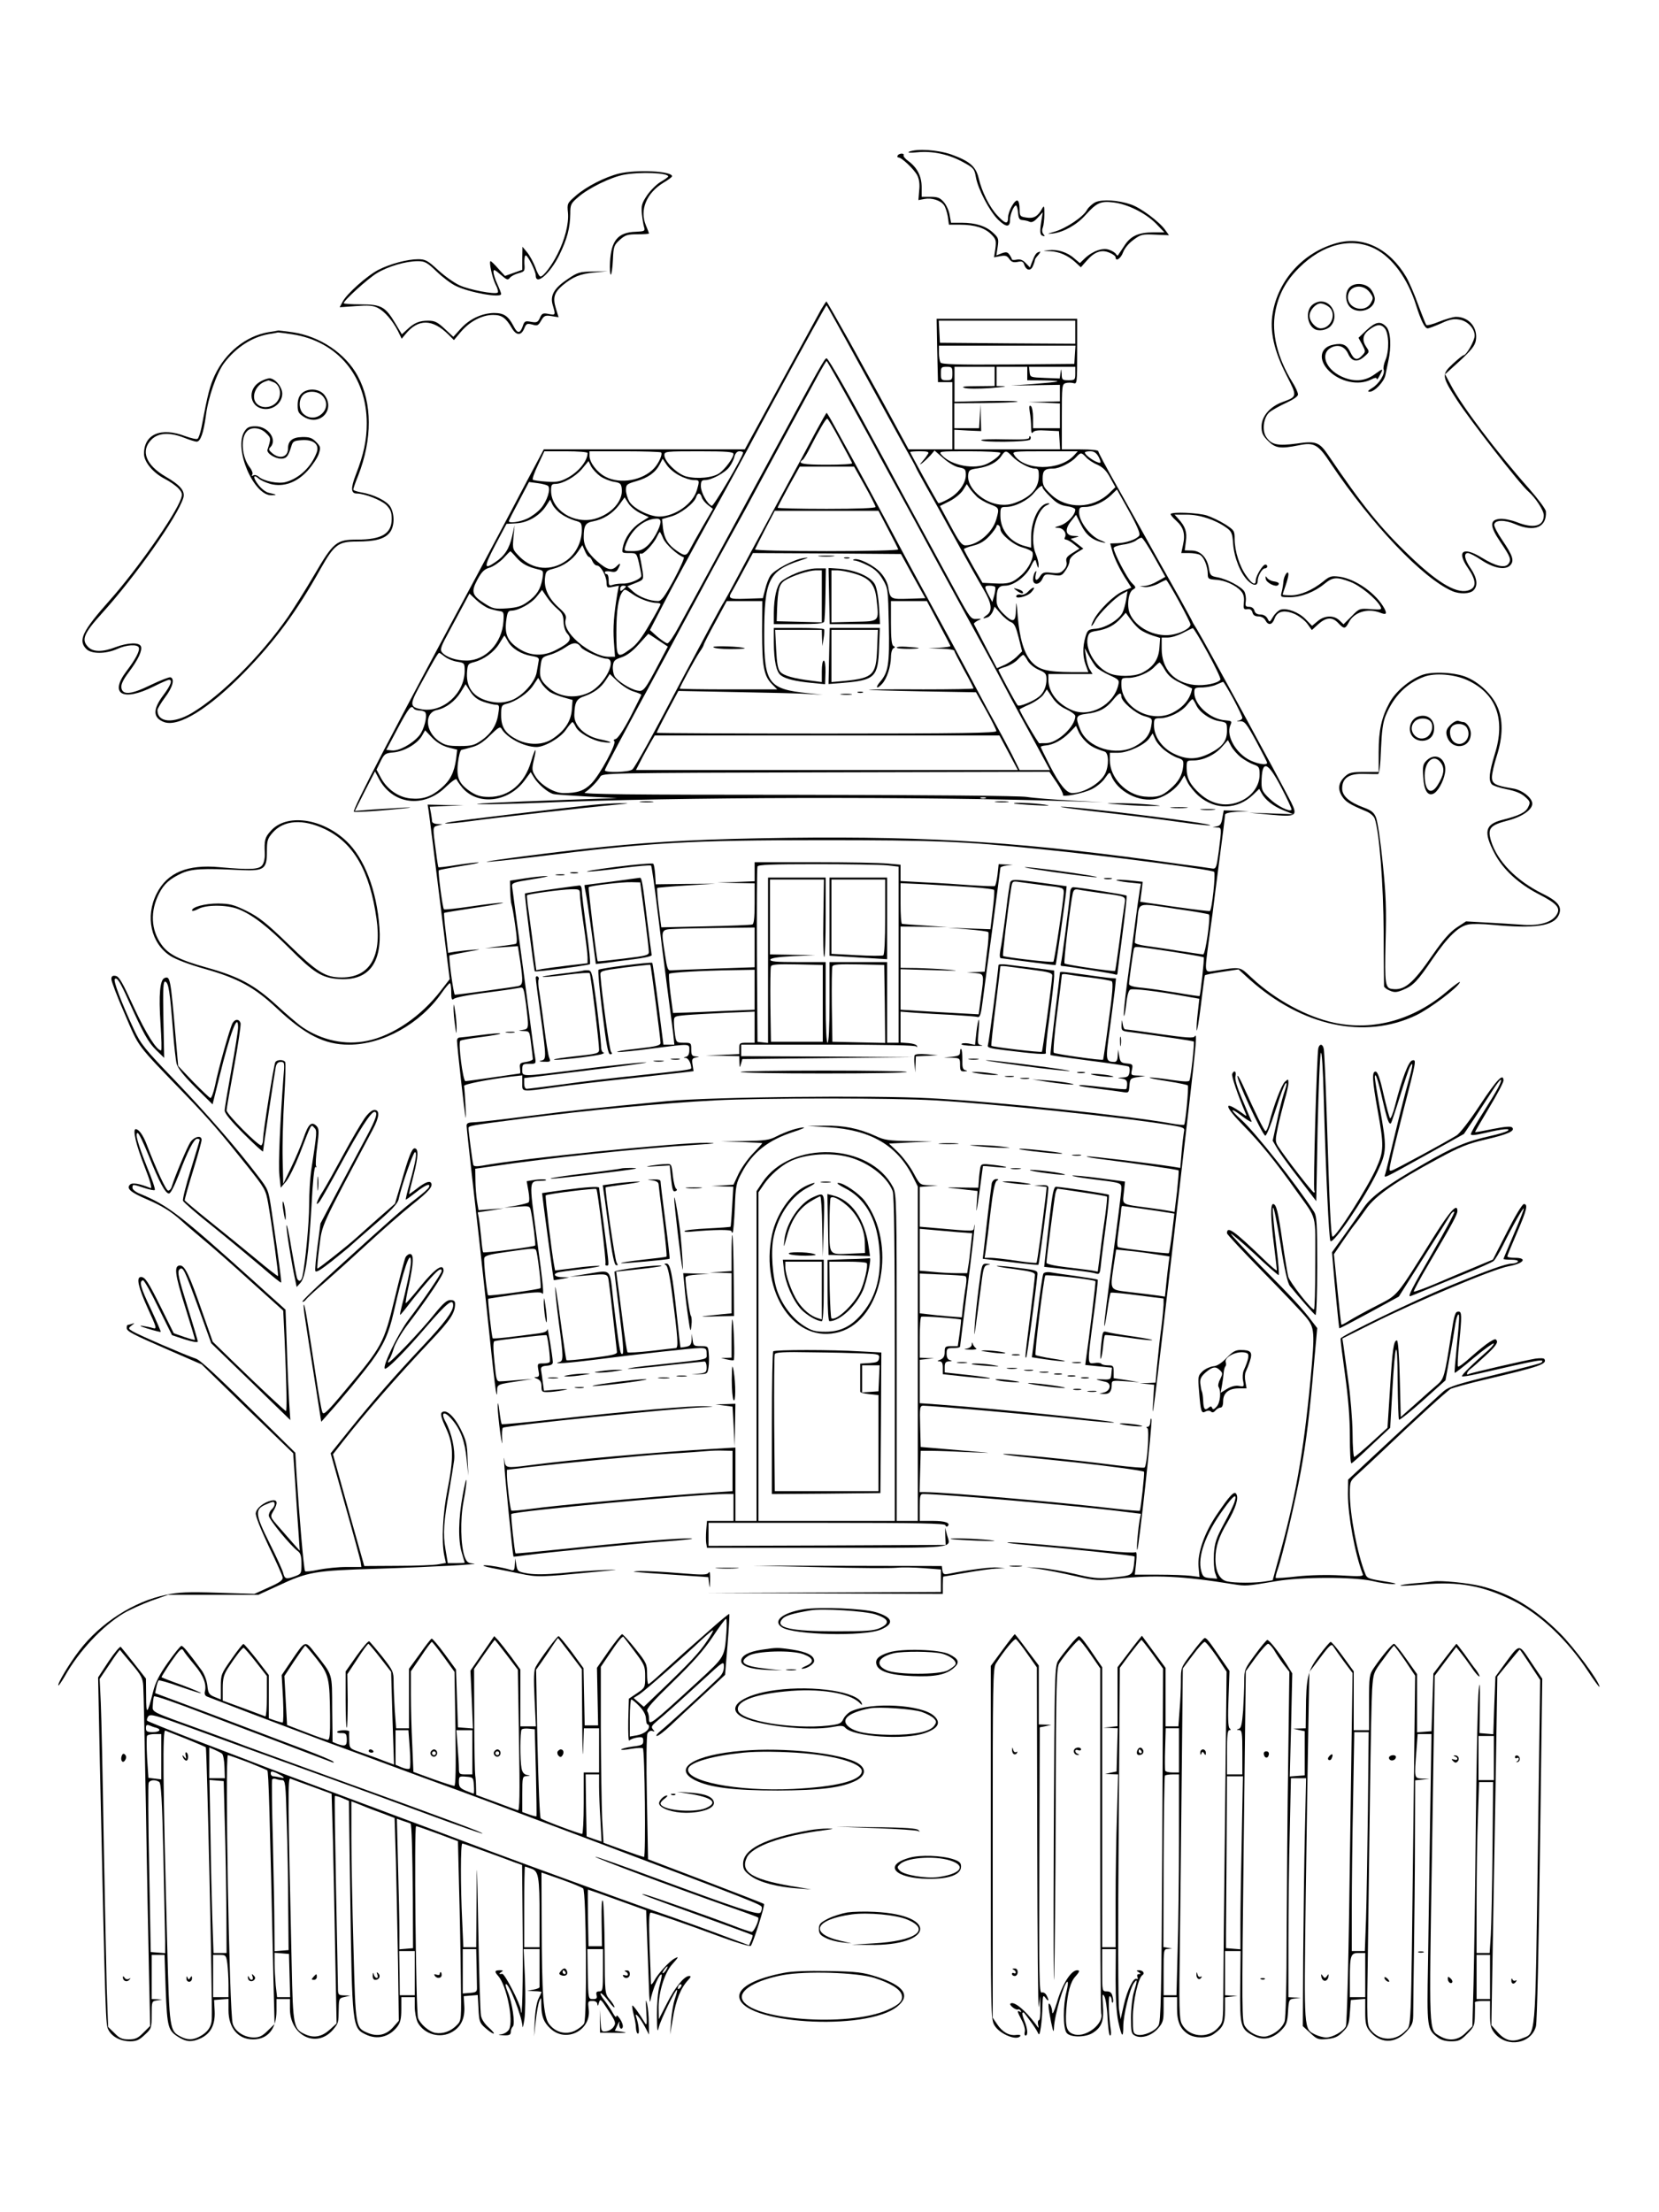 <?xml version="1.0" standalone="no"?>
<!DOCTYPE svg PUBLIC "-//W3C//DTD SVG 20010904//EN"
 "http://www.w3.org/TR/2001/REC-SVG-20010904/DTD/svg10.dtd">
<svg version="1.0" xmlns="http://www.w3.org/2000/svg"
 width="864pt" height="1152pt" viewBox="0 0 864 1152"
 preserveAspectRatio="xMidYMid meet">

<g transform="translate(0,1152) scale(0.1,-0.1)"
fill="#000000" stroke="none">
<path d="M4735 10730 c-12 -5 4 -7 42 -3 81 8 166 -11 240 -52 53 -29 58 -35
65 -76 11 -64 71 -178 116 -223 42 -40 62 -41 62 -1 0 28 20 75 31 75 4 0 9
-17 11 -37 2 -30 7 -38 23 -39 11 -1 28 -4 37 -9 12 -5 25 2 43 22 l26 28 -6
-35 c-11 -65 -10 -83 5 -88 12 -4 13 -2 4 9 -7 8 -8 22 -3 34 4 11 8 43 8 70
0 42 -1 47 -11 30 -23 -42 -44 -54 -82 -48 -34 5 -36 8 -36 44 0 21 -4 41 -10
44 -14 9 -50 -55 -50 -87 0 -38 -14 -35 -56 10 -41 44 -81 124 -97 194 -15 62
-47 89 -144 124 -70 24 -178 31 -218 14z"/>
<path d="M4675 10710 c-3 -5 -2 -10 4 -10 17 0 81 -61 98 -93 10 -20 14 -46
10 -80 l-4 -49 32 6 c37 7 83 -7 101 -32 7 -9 16 -36 20 -59 l6 -43 57 0 c76
0 129 -16 163 -50 25 -25 27 -33 22 -74 l-7 -46 32 6 c26 5 35 3 47 -14 11
-16 21 -20 43 -16 23 5 30 2 35 -14 11 -32 35 -35 46 -6 6 14 10 28 10 31 0 4
8 15 18 26 12 15 13 19 3 15 -15 -4 -22 -15 -38 -57 l-9 -24 -22 23 c-15 16
-28 21 -46 18 -14 -3 -26 -2 -26 1 0 4 -6 15 -13 25 -10 14 -17 15 -40 7 l-28
-11 7 45 c6 41 4 47 -24 73 -37 35 -92 52 -164 52 l-55 0 -7 39 c-3 22 -17 53
-30 68 -20 23 -32 28 -70 28 l-46 0 0 50 c0 57 -23 102 -69 136 -17 12 -28 26
-25 31 3 4 -2 8 -10 8 -8 0 -18 -4 -21 -10z"/>
<path d="M3223 10616 c-72 -18 -169 -67 -224 -115 -45 -39 -46 -41 -41 -89 5
-56 -16 -140 -55 -216 -29 -58 -73 -116 -88 -116 -6 0 -18 21 -27 48 -10 26
-29 61 -42 77 l-25 30 -1 -60 0 -60 -45 -16 -45 -16 -35 38 c-19 22 -37 39
-40 39 -10 0 8 -86 26 -122 11 -20 15 -39 11 -42 -17 -10 -148 15 -198 38 -29
13 -79 49 -113 80 -54 50 -66 56 -104 56 -56 0 -145 -24 -206 -55 -57 -29
-166 -125 -187 -167 l-15 -28 84 6 c66 5 89 3 114 -9 37 -19 76 -65 105 -120
l20 -41 20 24 c66 81 141 80 224 -3 l28 -28 38 45 c46 53 109 86 166 86 45 0
66 -14 98 -69 23 -39 48 -40 64 -2 11 26 14 28 42 21 26 -8 31 -6 46 20 15 26
21 29 54 24 l37 -6 -14 46 c-17 56 -9 82 35 120 54 45 92 60 165 67 l70 7 -76
-2 c-70 -1 -81 -4 -132 -39 -71 -47 -94 -86 -78 -137 15 -51 15 -52 -22 -45
-29 6 -35 3 -45 -20 -11 -24 -17 -26 -46 -21 -31 6 -35 4 -44 -24 -14 -38 -27
-38 -47 1 -28 54 -51 69 -102 69 -63 -1 -127 -30 -174 -82 l-38 -42 -45 42
c-38 35 -52 42 -86 42 -46 0 -73 -11 -111 -47 l-26 -24 -34 57 c-52 87 -73 99
-180 99 -49 0 -89 3 -89 6 0 14 126 128 172 156 59 36 151 63 214 63 36 0 48
-6 98 -54 31 -30 76 -64 100 -75 72 -35 236 -64 236 -42 0 5 -9 28 -20 52 -11
24 -20 52 -20 63 0 15 6 13 37 -14 32 -28 38 -30 48 -17 6 8 26 19 45 24 33 9
34 11 31 51 -1 23 2 42 7 42 11 0 52 -82 52 -104 0 -56 75 9 123 106 41 84 56
141 57 215 0 48 3 54 43 88 55 47 168 102 236 115 86 16 231 10 231 -9 0 -3
-18 -16 -39 -28 -21 -12 -53 -44 -71 -70 -28 -42 -31 -54 -27 -98 3 -27 8 -59
12 -70 5 -18 1 -20 -45 -22 -91 -3 -127 -45 -133 -157 -2 -36 0 -66 4 -66 4 0
9 34 11 76 3 71 6 78 36 105 28 25 40 29 92 29 33 0 60 2 60 4 0 2 -7 21 -16
42 -34 81 3 169 92 223 24 14 44 29 44 33 1 27 -185 36 -277 14z"/>
<path d="M5705 10467 c-16 -8 -36 -26 -44 -40 -19 -36 -107 -95 -167 -113 -44
-13 -45 -13 -11 -10 56 7 125 45 171 97 57 63 78 73 144 65 75 -9 167 -55 222
-110 l44 -46 -57 0 c-78 0 -120 -19 -153 -72 -16 -24 -30 -45 -32 -48 -2 -2
-6 1 -10 7 -4 7 -20 17 -35 22 -33 13 -87 -6 -128 -45 l-25 -24 -30 25 c-36
32 -88 48 -134 42 -33 -4 -33 -4 8 -5 48 -2 94 -22 134 -59 l27 -25 31 35 c40
46 77 59 118 41 18 -7 32 -18 32 -24 0 -24 27 -7 39 26 8 21 29 47 54 65 39
29 47 30 114 27 l71 -3 -20 28 c-31 43 -127 115 -178 132 -66 23 -149 28 -185
12z"/>
<path d="M6961 10254 c-172 -47 -304 -191 -333 -365 -16 -94 7 -196 72 -323
57 -112 57 -111 -22 -140 -65 -24 -108 -75 -108 -127 0 -33 6 -47 34 -75 38
-38 64 -42 159 -23 81 17 102 5 167 -94 214 -319 479 -598 633 -665 39 -17 93
-15 111 4 24 24 19 64 -14 113 -33 48 -39 81 -15 81 8 0 40 -16 69 -36 65 -43
124 -54 150 -29 24 24 15 51 -40 132 -25 36 -44 73 -42 82 5 24 54 25 108 2
101 -44 166 -17 161 65 0 12 -41 66 -89 121 -170 192 -348 428 -404 534 l-32
60 77 70 c58 54 78 78 83 105 12 67 -35 124 -103 124 -15 0 -55 -12 -88 -25
-33 -14 -63 -21 -67 -17 -3 4 -22 51 -42 105 -19 53 -47 118 -62 144 -87 148
-224 216 -363 177z m199 -29 c91 -46 171 -155 215 -295 25 -79 45 -120 60
-120 7 0 38 12 70 26 42 20 66 25 93 20 44 -6 82 -46 82 -84 0 -26 -43 -102
-58 -102 -4 0 -29 -20 -55 -44 -60 -56 -60 -64 22 -191 66 -102 329 -440 371
-475 36 -31 80 -98 80 -123 0 -58 -53 -71 -141 -36 -29 11 -68 19 -88 17 -54
-5 -53 -38 2 -119 54 -80 59 -93 43 -115 -18 -24 -66 -13 -139 32 -98 60 -133
34 -72 -54 42 -61 45 -98 11 -113 -60 -28 -160 28 -313 175 -153 146 -249 265
-427 528 -45 66 -64 73 -164 58 -99 -13 -131 -6 -158 35 -23 35 -13 103 18
129 13 10 51 32 86 48 39 18 62 34 62 44 0 9 -13 39 -30 65 -77 125 -109 255
-89 362 16 90 55 164 124 232 124 124 273 161 395 100z"/>
<path d="M7027 10022 c-24 -26 -21 -77 5 -102 44 -40 128 -12 128 44 0 13 -9
35 -21 50 -25 32 -86 37 -112 8z m107 -25 c19 -26 19 -30 5 -55 -29 -53 -119
-31 -119 30 0 60 76 76 114 25z"/>
<path d="M6830 9928 c-30 -32 -22 -96 14 -120 22 -15 66 -8 86 14 43 46 11
128 -50 128 -17 0 -38 -9 -50 -22z m88 -4 c46 -32 17 -114 -40 -114 -26 0 -58
36 -58 65 0 29 32 65 58 65 10 0 28 -7 40 -16z"/>
<path d="M7117 9801 l-42 -40 19 -35 c18 -35 19 -37 1 -56 -26 -29 -43 -25
-62 15 -19 40 -40 50 -89 40 -70 -13 -81 -79 -22 -137 58 -57 153 -77 217 -45
22 11 31 12 31 4 0 -7 7 1 15 17 21 40 20 40 -27 6 -51 -37 -111 -40 -175 -9
-80 39 -108 117 -52 148 37 20 72 8 90 -31 18 -41 48 -47 84 -15 27 23 28 25
12 48 -24 34 -21 64 9 88 42 33 65 36 86 11 22 -28 24 -116 3 -166 -8 -19 -12
-41 -9 -48 9 -22 -24 -75 -59 -96 -23 -14 -27 -20 -14 -20 26 0 75 52 82 86 3
16 10 48 15 72 17 75 13 155 -10 180 -30 32 -55 27 -103 -17z"/>
<path d="M4276 9908 c-13 -24 -48 -88 -78 -143 -30 -55 -99 -181 -153 -280
-54 -99 -113 -208 -132 -242 l-34 -63 -524 0 -523 0 -118 -222 c-64 -123 -163
-308 -219 -413 -442 -821 -661 -1242 -652 -1252 4 -3 87 1 184 10 98 9 138 14
88 12 -49 -3 -130 -8 -179 -11 l-88 -7 52 103 53 103 18 -34 c71 -140 237
-161 353 -45 28 27 52 44 54 37 2 -6 15 -25 29 -42 80 -95 238 -78 323 34 l34
46 17 -28 c21 -35 74 -80 102 -86 12 -3 92 -8 177 -13 l155 -8 -235 -8 c-395
-14 -564 -23 -470 -24 47 -1 189 3 315 8 675 30 2008 33 2770 7 l150 -5 -165
9 c-91 5 -195 13 -233 19 -42 6 -494 10 -1195 11 -876 0 -1123 3 -1107 12 26
16 67 58 81 82 11 20 31 20 1175 23 l1164 3 38 -56 c21 -31 35 -60 33 -64 -9
-15 104 7 149 29 25 12 57 38 70 58 22 32 25 33 31 16 32 -86 149 -146 239
-123 48 13 100 51 125 91 l18 30 17 -36 c10 -20 36 -52 58 -71 87 -75 202 -72
284 7 l31 30 12 -22 c19 -35 60 -68 115 -90 l50 -20 -115 4 -115 4 107 -10
c139 -13 148 -8 112 65 -55 108 -456 845 -490 899 -13 21 -24 39 -24 41 0 2
-28 53 -61 113 -34 60 -103 183 -154 274 -50 91 -133 238 -183 327 -51 90 -92
167 -92 173 0 6 -37 10 -95 10 l-95 0 0 169 c0 161 1 170 20 176 11 3 29 3 40
0 19 -6 20 -2 20 164 l0 171 -366 0 -366 0 3 -165 4 -165 38 0 37 0 0 -175 0
-175 -114 0 -114 0 -75 138 c-41 75 -83 153 -94 172 -11 19 -72 131 -137 248
-65 116 -120 212 -122 212 -2 0 -14 -19 -28 -42z m194 -275 c90 -164 194 -353
231 -421 38 -67 69 -124 69 -127 0 -2 26 -50 58 -107 33 -57 103 -184 157
-283 54 -99 116 -209 137 -244 44 -74 48 -113 16 -135 -24 -17 -21 -20 7 -10
9 4 21 18 26 31 l9 24 32 -37 c17 -20 42 -40 54 -44 17 -7 25 -25 39 -80 l18
-72 -29 -29 c-16 -15 -46 -35 -66 -43 l-36 -16 -59 113 c-32 61 -59 115 -61
118 -1 3 8 11 20 17 22 10 22 10 -7 9 -28 -2 -33 5 -103 133 -40 74 -119 218
-174 320 -56 102 -147 271 -203 375 -178 330 -290 528 -300 529 -10 1 -27 -29
-325 -579 -92 -170 -219 -404 -282 -520 -63 -115 -136 -249 -162 -297 -26 -49
-53 -88 -60 -88 -7 0 -30 16 -52 34 l-39 35 74 143 c41 79 144 269 229 423
151 273 170 309 275 505 28 52 83 154 122 225 39 72 104 190 144 263 40 72 74
132 76 132 1 0 76 -134 165 -297z m1130 157 l0 -60 -352 2 -353 3 -3 58 -3 57
356 0 355 0 0 -60z m-2 -117 l-3 -48 -344 -3 c-269 -2 -346 1 -353 10 -4 7 -8
30 -8 51 l0 37 356 0 355 0 -3 -47z m-1175 -240 c64 -115 132 -239 152 -278
21 -38 74 -137 120 -220 45 -82 114 -208 152 -280 39 -71 123 -227 188 -345
65 -118 153 -280 195 -360 42 -80 113 -211 158 -292 l80 -148 -79 0 -79 0 -41
83 c-23 45 -61 116 -84 157 -23 41 -66 120 -95 175 -29 55 -81 152 -115 215
-34 63 -77 142 -95 175 -18 33 -57 104 -86 158 -30 54 -84 155 -121 225 -58
111 -210 392 -328 605 -20 37 -38 67 -40 67 -2 0 -26 -42 -53 -92 -27 -51
-121 -226 -209 -388 -88 -162 -184 -340 -213 -395 -29 -55 -56 -104 -60 -110
-9 -11 -118 -215 -206 -380 -170 -325 -257 -481 -271 -492 -19 -15 -143 -18
-143 -4 0 8 97 190 323 606 32 61 109 202 170 315 60 113 140 259 177 325 37
66 91 165 120 220 45 84 195 361 327 603 19 34 36 62 38 62 2 0 55 -93 118
-207z m537 142 c0 -32 -2 -35 -30 -35 -28 0 -30 3 -30 35 0 32 2 35 30 35 28
0 30 -3 30 -35z m220 -15 l0 -50 -92 -1 c-66 0 -85 -3 -65 -9 15 -5 75 -5 135
-1 59 5 90 9 70 10 l-38 1 0 50 0 50 80 0 80 0 0 -35 0 -35 88 -1 c108 -2 90
-7 -59 -19 l-114 -8 128 2 127 2 0 -43 0 -43 -82 -2 -83 -2 83 -3 82 -4 0 -64
0 -65 -70 0 -70 0 0 54 c0 31 -5 58 -12 62 -8 5 -9 -4 -5 -32 4 -21 7 -57 7
-79 0 -26 3 -35 9 -27 6 10 27 13 72 10 l64 -3 3 -47 3 -48 -275 0 -276 0 0
51 0 51 70 -4 70 -3 -2 70 -2 70 -3 -62 -4 -63 -64 0 -65 0 0 65 0 65 153 1
c83 1 162 4 175 7 13 4 -55 5 -152 4 l-175 -4 0 91 0 91 104 0 105 0 0 -50z
m420 15 c0 -33 -2 -35 -35 -35 -33 0 -35 2 -36 33 -2 30 -2 31 -6 4 l-4 -28
-77 3 c-76 3 -77 3 -80 31 l-3 27 120 0 121 0 0 -35z m-1225 -348 c33 -61 62
-115 63 -119 2 -5 -57 -8 -132 -8 -124 0 -156 6 -126 25 6 4 24 34 41 68 44
86 80 147 87 147 4 0 34 -51 67 -113z m-1315 -66 c0 -42 -49 -101 -108 -131
-34 -18 -55 -22 -107 -18 -35 2 -67 7 -70 10 -4 3 8 38 27 77 l33 71 112 0
c64 0 113 -4 113 -9z m383 3 c9 -9 -12 -56 -36 -82 -59 -64 -177 -85 -253 -45
-44 22 -84 75 -84 109 l0 24 183 0 c101 0 186 -3 190 -6z m377 -8 c0 -19 -41
-76 -72 -99 -33 -25 -117 -33 -175 -18 -46 13 -113 78 -113 111 0 19 7 20 180
20 145 0 180 -3 180 -14z m50 7 c0 -20 -154 -281 -163 -277 -23 8 -57 70 -57
102 0 26 4 32 22 32 34 0 106 39 127 69 11 15 23 39 26 54 5 17 14 27 26 27
10 0 19 -3 19 -7z m964 -5 c-4 -7 -16 -24 -28 -38 -19 -22 -19 -23 -1 -10 10
8 29 26 41 39 l21 25 47 -41 c26 -23 61 -44 81 -47 31 -6 35 -10 35 -39 0 -45
-40 -99 -94 -127 -25 -14 -47 -22 -49 -20 -7 7 -147 261 -147 266 0 2 23 4 51
4 37 0 48 -3 43 -12z m376 4 c0 -12 -30 -37 -67 -56 -67 -33 -188 -11 -238 44
-18 20 -17 20 143 20 89 0 162 -4 162 -8z m61 -18 c29 -31 90 -64 119 -64 17
0 20 -6 20 -37 0 -58 -32 -100 -96 -130 -44 -20 -67 -24 -105 -21 -88 9 -173
87 -167 153 3 27 7 30 49 36 58 9 101 31 123 63 21 32 27 32 57 0z m323 5
c-74 -82 -260 -81 -312 2 -12 18 -7 19 159 19 l172 0 -19 -21z m128 -9 c9 -17
12 -30 7 -30 -22 0 -79 39 -79 54 0 3 12 6 28 6 20 0 32 -8 44 -30z m-66 -1
c10 -12 37 -30 59 -39 30 -14 47 -31 67 -68 l27 -49 -32 -31 c-85 -82 -222
-85 -303 -7 -38 36 -44 47 -44 82 0 43 10 53 56 53 31 0 93 31 118 59 24 26
28 26 52 0z m-2116 -96 c24 -13 57 -23 72 -23 31 0 32 -1 18 -50 -20 -73 -114
-139 -196 -140 -52 0 -134 41 -157 79 -9 16 -17 43 -17 59 0 28 4 32 53 46 63
18 101 46 123 88 l15 29 22 -33 c12 -18 42 -43 67 -55z m-414 -3 c19 -13 52
-26 72 -29 32 -5 37 -10 40 -35 8 -65 -54 -134 -141 -158 -110 -29 -227 47
-227 147 0 30 3 35 23 35 39 1 103 37 138 78 l34 41 13 -27 c8 -15 29 -38 48
-52z m1378 -50 c31 -55 56 -105 56 -110 0 -6 -93 -10 -255 -10 -140 0 -255 3
-255 6 0 4 26 53 57 110 l58 104 141 0 142 0 56 -100z m-1650 0 c16 -15 -5
-80 -37 -117 -17 -20 -50 -44 -72 -54 -39 -18 -95 -25 -95 -13 0 4 24 51 53
105 l52 99 45 -6 c25 -3 49 -10 54 -14z m2234 -57 c13 -12 44 -30 68 -39 48
-18 49 -21 33 -77 -19 -70 -98 -137 -161 -137 -19 0 -33 19 -78 103 l-55 102
50 25 c28 14 59 40 70 57 l20 32 15 -22 c8 -12 26 -32 38 -44z m342 48 c0 -5
18 -27 41 -49 30 -31 51 -43 85 -48 24 -3 44 -11 44 -18 0 -27 -42 -71 -77
-82 -34 -11 -35 -12 -11 -13 27 -1 46 -30 33 -51 -3 -5 0 -10 7 -10 7 -1 26
-11 41 -24 l29 -23 -37 -23 c-29 -18 -35 -27 -31 -45 4 -14 -1 -29 -14 -42
-15 -17 -27 -20 -63 -16 -38 5 -47 2 -59 -16 -18 -30 -31 -26 -24 7 5 20 4 23
-4 12 -5 -8 -10 -25 -10 -37 0 -32 34 -30 49 3 11 24 15 26 55 20 41 -6 46 -5
65 23 12 16 21 38 21 49 0 13 14 29 36 43 l36 22 -33 26 -33 25 25 7 c22 6 21
7 -7 8 -45 1 -51 33 -16 77 l26 33 26 -52 c26 -53 60 -81 115 -92 20 -4 15 0
-15 12 -52 21 -110 97 -110 144 0 26 4 29 30 29 43 0 99 26 136 61 l31 30 63
-113 c44 -80 59 -117 53 -127 -12 -19 -69 -39 -115 -40 l-36 -1 10 -37 c11
-41 44 -108 79 -160 l21 -33 -44 -19 c-46 -20 -125 -97 -152 -149 -9 -18 -14
-32 -12 -32 3 0 12 12 20 28 19 35 103 120 140 139 l28 15 -7 -44 c-4 -24 -12
-54 -19 -68 -17 -36 -87 -79 -137 -84 -41 -3 -45 -6 -56 -42 -15 -52 -15 -101
1 -146 l14 -38 -87 0 c-128 1 -170 12 -208 53 -40 44 -63 120 -73 241 -6 75
-7 81 -9 34 -1 -70 -14 -74 -66 -23 -26 26 -35 44 -35 68 0 61 9 77 45 77 45
0 112 51 135 103 12 26 21 36 24 27 13 -43 14 -44 15 -24 1 12 -6 39 -15 60
-34 82 1 230 60 254 12 5 15 9 6 9 -45 1 -89 -85 -90 -173 l0 -58 -27 7 c-80
19 -133 83 -133 159 0 44 1 46 29 46 46 0 114 34 146 73 30 35 45 45 45 28z
m-1775 -51 c3 -11 18 -29 32 -40 l26 -20 -53 -91 c-29 -50 -59 -104 -67 -120
-17 -35 -27 -36 -67 -8 -47 32 -66 64 -73 117 l-5 49 45 13 c50 13 122 69 132
100 8 26 22 26 30 0z m-321 -82 l45 -21 -43 -27 c-47 -30 -82 -80 -92 -129 -6
-30 -6 -31 32 -31 39 0 39 0 52 -53 6 -29 12 -58 12 -65 0 -17 -62 -43 -98
-41 -15 0 -37 -2 -49 -6 -21 -7 -23 -4 -23 24 0 17 -4 31 -10 31 -5 0 -10 4
-10 10 0 5 13 7 29 4 23 -5 32 -2 40 14 16 30 13 34 -8 13 -25 -25 -49 -19
-101 26 -48 42 -70 80 -70 125 0 61 9 76 48 83 54 10 103 41 136 85 l29 40 19
-30 c10 -17 38 -40 62 -52z m-409 -6 c18 -13 49 -27 69 -33 34 -9 36 -12 36
-52 -1 -60 -31 -121 -80 -156 -79 -57 -174 -49 -243 19 -38 39 -38 39 -33 102
l6 63 -13 -58 c-15 -65 -39 -102 -87 -134 -61 -42 -61 -27 -1 88 l59 111 52 3
c59 3 122 40 155 92 l20 31 13 -27 c8 -15 28 -37 47 -49z m1700 -78 c28 -53
52 -100 53 -105 2 -5 -162 -9 -373 -9 -211 0 -375 4 -373 9 2 5 26 52 53 105
l50 96 270 0 270 0 50 -96z m-1185 39 c0 -29 -40 -102 -72 -128 -22 -19 -41
-25 -74 -25 -42 0 -45 1 -38 23 25 82 94 144 162 146 14 1 22 -5 22 -16z
m1770 -38 c0 -27 69 -84 116 -96 25 -7 48 -18 51 -25 9 -25 -18 -83 -57 -118
-47 -42 -67 -48 -144 -44 l-59 3 -49 85 c-26 46 -48 87 -48 90 0 4 22 12 50
19 35 9 59 24 85 52 19 21 35 44 35 50 0 5 5 7 10 4 6 -3 10 -13 10 -20z
m-1756 -49 c12 -30 76 -88 107 -98 5 -2 -18 -54 -51 -116 -49 -90 -66 -112
-83 -112 -42 0 -98 21 -129 49 l-31 28 43 17 c42 17 42 17 37 59 -4 23 -9 55
-13 71 -5 19 -3 27 4 23 11 -8 67 52 84 89 6 13 13 24 14 24 2 0 10 -15 18
-34z m2558 -98 l57 -102 -41 -23 c-22 -13 -52 -24 -67 -24 l-26 -2 27 -4 c15
-2 44 5 67 16 22 12 42 21 44 21 8 0 127 -218 127 -232 0 -20 -52 -47 -102
-54 -86 -12 -184 39 -214 111 -17 41 -7 113 17 125 17 10 16 12 -7 35 -24 24
-94 158 -94 181 0 6 22 14 48 18 27 3 57 13 68 21 10 8 24 15 29 15 6 0 36
-46 67 -102z m-2945 2 c5 0 13 -10 18 -22 6 -13 16 -23 24 -23 19 0 49 -53 50
-89 1 -27 3 -28 32 -22 l32 6 -8 -42 c-18 -109 -23 -174 -18 -248 l6 -80 -33
0 c-43 0 -105 30 -159 76 -50 44 -74 85 -65 118 5 20 -2 32 -37 63 -52 47 -76
98 -71 151 4 37 7 41 43 50 52 13 100 46 129 89 l23 34 13 -30 c7 -17 17 -31
21 -31z m-377 -4 c30 -33 58 -48 113 -61 27 -6 28 -8 22 -48 -10 -56 -29 -86
-77 -121 -32 -23 -54 -30 -108 -34 -63 -4 -73 -2 -114 24 -68 43 -74 61 -40
125 23 42 36 55 64 63 19 6 50 27 70 47 19 21 36 38 38 38 1 1 16 -14 32 -33z
m2065 -96 l64 -115 -86 -3 c-95 -3 -97 -2 -107 60 -4 24 -19 53 -41 77 -35 38
-114 77 -138 68 -7 -3 -5 -6 6 -6 10 -1 40 -12 67 -26 36 -18 57 -38 77 -72
28 -47 28 -51 32 -237 4 -205 -2 -245 -45 -296 -28 -32 -18 -42 10 -11 25 27
45 89 46 138 0 23 6 44 13 47 10 5 10 7 0 12 -9 4 -13 38 -13 120 l0 114 93 0
94 0 61 -115 c34 -64 62 -117 62 -120 0 -2 -26 -6 -57 -8 l-58 -3 68 -2 c37
-1 67 -6 67 -11 0 -5 23 -49 50 -99 28 -50 50 -93 50 -97 0 -3 -118 -5 -262
-5 -145 1 -272 0 -283 -2 -11 -1 110 -5 269 -8 l289 -5 53 -95 c29 -52 53
-101 53 -107 1 -10 -182 -13 -884 -13 -487 0 -885 2 -885 4 0 3 25 53 56 111
l57 107 306 -6 c168 -3 338 -7 376 -10 l70 -4 -75 8 c-208 21 -230 51 -230
304 0 285 23 333 184 386 49 16 53 19 21 14 -52 -8 -153 -61 -173 -92 -9 -13
-21 -45 -27 -70 l-12 -47 -87 -3 c-91 -3 -97 1 -72 41 7 12 34 61 60 110 l47
87 386 -2 385 -3 63 -115z m-1495 -54 c0 -2 -7 -9 -15 -16 -12 -10 -15 -10
-15 4 0 9 7 16 15 16 8 0 15 -2 15 -4z m1923 -3 c2 -5 0 -24 -5 -43 l-10 -35
-19 35 c-24 46 -24 50 5 50 14 0 27 -3 29 -7z m-2280 -114 c25 -21 31 -34 32
-67 1 -25 8 -49 20 -62 26 -28 13 -47 -56 -83 -69 -37 -137 -34 -198 6 -57 38
-73 73 -65 142 6 47 10 55 28 55 37 1 103 37 131 73 l28 35 25 -37 c13 -20 38
-48 55 -62z m393 76 c36 -25 93 -45 127 -45 9 0 17 -3 17 -7 0 -3 -25 -50 -57
-104 -40 -70 -69 -107 -99 -128 -71 -52 -74 -48 -74 87 0 113 11 183 32 210
13 16 11 16 54 -13z m-751 -73 c17 -6 41 -12 55 -14 23 -3 25 -6 22 -53 -7
-114 -93 -205 -193 -205 -54 0 -106 18 -127 43 -12 14 -6 30 40 114 29 54 64
119 78 145 l25 47 35 -33 c19 -18 49 -38 65 -44z m1424 -121 c0 -179 9 -231
51 -273 l28 -28 -254 0 c-140 0 -254 2 -254 4 0 8 83 161 104 191 12 17 21 33
21 37 0 4 27 57 60 117 l60 111 93 0 92 0 -1 -159z m1972 8 c13 -9 41 -22 63
-29 l38 -12 -4 -54 c-5 -61 -34 -100 -93 -129 -41 -19 -125 -20 -168 -1 -68
29 -124 120 -113 182 6 29 11 33 49 39 54 9 91 29 124 65 l26 29 27 -37 c15
-21 38 -45 51 -53z m349 -119 c39 -71 69 -134 66 -139 -12 -19 -80 -33 -134
-28 -107 11 -172 83 -172 189 l0 58 33 0 c18 0 53 11 77 24 25 13 48 24 52 25
4 0 39 -57 78 -129z m-2862 66 l50 -33 -47 -89 c-73 -139 -80 -147 -112 -140
-38 7 -106 51 -119 76 -6 12 -10 35 -8 52 3 27 9 33 45 45 29 10 58 32 90 68
27 30 49 54 49 54 1 1 24 -14 52 -33z m-783 -5 c19 -37 69 -68 123 -77 36 -6
41 -10 37 -28 -2 -11 -6 -37 -10 -57 -8 -50 -73 -123 -130 -145 -31 -11 -59
-15 -90 -11 -98 14 -147 66 -143 151 3 47 5 50 37 58 52 14 104 52 131 96 14
23 26 42 27 42 1 0 9 -13 18 -29z m381 -32 c10 -16 105 -59 132 -59 59 0 -6
-133 -86 -174 -70 -36 -155 -28 -212 20 -44 38 -53 59 -45 114 6 46 8 48 48
60 23 6 60 24 82 39 40 28 63 28 81 0z m2683 -103 c9 -10 40 -29 69 -42 49
-22 52 -26 46 -51 -24 -104 -148 -171 -241 -131 -75 32 -123 94 -123 158 l0
30 115 0 115 0 -14 23 c-8 12 -17 42 -20 67 l-7 45 22 -40 c12 -22 29 -49 38
-59z m-3392 54 c14 -11 43 -23 65 -26 37 -6 38 -8 38 -48 -1 -117 -112 -217
-222 -200 -63 11 -65 23 -18 111 77 141 101 183 107 183 3 0 16 -9 30 -20z
m3035 -21 c11 -18 35 -37 58 -47 35 -15 40 -21 40 -50 0 -36 -14 -70 -39 -90
-29 -24 -103 -54 -111 -45 -9 9 -100 178 -100 185 0 3 17 10 38 16 21 7 49 23
62 37 13 14 26 25 29 25 3 0 14 -14 23 -31z m715 -48 c17 -29 38 -47 80 -67
32 -15 59 -28 61 -29 1 -1 -2 -15 -8 -31 -15 -39 -47 -72 -92 -95 -113 -58
-268 26 -268 146 0 34 1 35 38 35 44 0 109 28 136 59 11 11 22 21 25 21 3 0
16 -18 28 -39z m-2849 -61 c23 -21 60 -45 82 -51 22 -7 40 -14 40 -17 0 -2
-26 -54 -57 -115 -35 -67 -65 -112 -76 -115 -11 -3 -14 -7 -8 -11 15 -10 -75
-177 -120 -222 -37 -37 -72 -49 -144 -49 -50 0 -121 43 -148 90 -17 27 -17 37
-7 81 18 73 8 69 -14 -6 -33 -115 -116 -185 -219 -185 -40 0 -63 6 -94 26 -62
41 -77 73 -68 151 4 35 12 66 18 68 7 1 32 8 57 15 31 8 60 28 94 62 41 40 51
46 58 33 27 -47 118 -95 182 -95 43 0 125 48 153 89 15 22 31 40 34 41 3 0 11
-11 17 -24 14 -31 85 -72 140 -80 61 -9 52 1 -13 14 -78 16 -135 70 -134 126
2 68 11 85 54 99 50 18 85 44 110 83 11 17 20 31 21 32 0 0 19 -18 42 -40z
m-355 -53 c14 -9 47 -22 73 -29 l46 -13 -4 -52 c-5 -60 -38 -109 -100 -150
-50 -34 -125 -35 -186 -4 -60 31 -82 64 -82 126 0 49 2 53 28 60 49 12 112 55
139 96 l26 39 17 -28 c9 -15 29 -35 43 -45z m3560 -36 c26 -49 47 -93 47 -99
0 -6 -9 -13 -20 -15 -13 -3 -10 -4 7 -3 25 1 33 -9 85 -104 31 -58 57 -108 57
-112 1 -14 -43 -8 -85 11 -76 35 -131 130 -106 185 9 20 7 22 -27 25 -77 5
-161 80 -161 144 0 25 3 27 43 27 23 1 56 7 72 15 17 7 32 14 35 14 3 0 26
-39 53 -88z m-3904 -16 c24 -8 53 -15 64 -15 17 0 19 -5 12 -47 -8 -59 -38
-105 -90 -140 -34 -24 -51 -28 -111 -28 -59 0 -76 4 -107 25 -73 50 -79 149
-10 163 46 10 92 45 121 90 l27 44 24 -38 c18 -28 38 -43 70 -54z m3033 -38
c26 -12 47 -28 48 -35 1 -54 -93 -142 -152 -142 -15 0 -31 0 -35 -1 -5 -1
-103 166 -103 177 0 1 24 14 54 27 30 14 62 37 71 51 l17 26 27 -40 c17 -27
42 -49 73 -63z m288 66 c0 -26 72 -88 119 -102 43 -12 43 -13 37 -49 -7 -49
-33 -81 -86 -109 -99 -53 -246 -7 -284 88 -27 66 -23 75 33 82 63 7 101 27
137 71 32 39 44 44 44 19z m389 -43 c16 -38 74 -79 124 -86 36 -6 37 -8 37
-49 0 -54 -24 -85 -92 -119 -67 -33 -119 -33 -186 0 -61 30 -102 89 -102 147
0 35 2 37 33 37 45 1 109 32 138 68 13 17 26 31 29 31 3 1 11 -13 19 -29z
m-4074 -20 c3 -5 17 -10 30 -10 13 0 27 -5 30 -10 12 -20 -7 -91 -32 -121 -36
-43 -106 -81 -142 -77 l-29 3 60 113 c58 108 70 123 83 102z m3499 -171 c24
-24 46 -36 99 -53 22 -7 23 -75 2 -116 -26 -50 -111 -100 -170 -100 -31 0 -66
43 -119 146 -25 49 -46 92 -46 95 0 2 12 6 26 7 39 3 87 29 124 67 l34 35 12
-28 c6 -15 23 -39 38 -53z m-3320 -31 l47 -12 -6 -51 c-10 -69 -31 -110 -78
-150 -51 -44 -96 -59 -159 -53 -63 6 -122 48 -154 107 l-23 43 21 43 c20 40
24 43 69 47 56 6 123 45 147 87 l16 28 36 -38 c24 -25 52 -42 84 -51z m3730
-14 c20 -16 50 -34 68 -40 30 -10 33 -14 30 -45 -5 -46 -24 -80 -67 -117 -43
-38 -70 -46 -136 -40 -95 10 -179 98 -179 190 l0 38 43 0 c52 0 141 42 164 77
l16 24 13 -29 c6 -16 28 -42 48 -58z m-811 -14 l48 -90 -994 0 -995 0 35 68
c20 37 42 77 50 90 l13 22 898 0 897 0 48 -90z m1210 -24 c19 -14 48 -31 65
-37 29 -10 32 -15 32 -53 0 -55 -36 -108 -93 -135 -74 -36 -153 -23 -218 36
-51 46 -69 81 -69 133 0 40 0 40 38 40 51 1 111 30 147 72 l30 34 17 -32 c10
-18 33 -44 51 -58z m210 -157 c32 -61 56 -113 53 -116 -11 -12 -76 21 -114 58
-36 34 -42 45 -42 82 1 123 30 116 103 -24z m-1540 -56 c-7 -2 -19 -2 -25 0
-7 3 -2 5 12 5 14 0 19 -2 13 -5z"/>
<path d="M5360 9241 c0 -9 -31 -11 -125 -9 -69 2 -125 0 -125 -4 0 -13 248
-10 255 3 4 6 4 13 1 16 -3 4 -6 1 -6 -6z"/>
<path d="M5294 8445 c22 -17 40 -20 32 -6 -3 5 -16 11 -28 14 -22 6 -22 5 -4
-8z"/>
<path d="M5354 8439 c-10 -11 -26 -18 -36 -16 -10 3 -21 1 -24 -4 -13 -22 54
-7 76 16 13 14 19 25 13 25 -5 0 -18 -9 -29 -21z"/>
<path d="M4267 8623 c18 -2 50 -2 70 0 21 2 7 4 -32 4 -38 0 -55 -2 -38 -4z"/>
<path d="M4398 8613 c6 -2 18 -2 25 0 6 3 1 5 -13 5 -14 0 -19 -2 -12 -5z"/>
<path d="M4146 8535 c-33 -13 -68 -33 -79 -44 -22 -22 -36 -82 -37 -163 l0
-58 129 0 c94 0 130 3 133 13 3 6 6 72 7 145 l2 132 -48 0 c-28 0 -73 -11
-107 -25z m134 -120 l0 -136 -117 3 -118 3 2 65 c4 100 11 128 40 147 37 24
122 52 161 53 l32 0 0 -135z"/>
<path d="M4318 8416 l3 -146 131 0 131 0 -5 88 c-3 51 -12 100 -21 118 -20 40
-100 75 -182 82 l-60 4 3 -146z m128 118 c82 -23 111 -56 119 -135 13 -119 18
-114 -117 -117 l-118 -3 0 136 0 135 31 0 c17 0 55 -7 85 -16z"/>
<path d="M4030 8173 c1 -95 13 -153 37 -170 25 -19 77 -31 159 -39 l71 -7 2
62 c1 36 -3 61 -9 61 -6 0 -10 -24 -10 -56 l0 -56 -52 7 c-92 11 -146 26 -164
46 -13 14 -18 43 -22 119 l-5 100 122 0 121 0 1 -42 2 -43 6 40 c4 22 5 43 3
48 -2 4 -61 7 -133 7 l-129 0 0 -77z"/>
<path d="M4318 8104 l-3 -146 75 6 c167 14 183 30 188 183 l4 103 -130 0 -131
0 -3 -146z m250 37 c-5 -136 -21 -152 -170 -167 l-68 -6 0 136 0 136 121 0
121 0 -4 -99z"/>
<path d="M4670 8148 c0 -5 30 -7 68 -7 69 2 62 6 -20 11 -27 2 -48 0 -48 -4z"/>
<path d="M4468 7913 c6 -2 18 -2 25 0 6 3 1 5 -13 5 -14 0 -19 -2 -12 -5z"/>
<path d="M4383 7903 c15 -2 37 -2 50 0 12 2 0 4 -28 4 -27 0 -38 -2 -22 -4z"/>
<path d="M3715 8150 c3 -6 43 -10 87 -10 45 0 79 2 77 4 -10 9 -169 15 -164 6z"/>
<path d="M1397 9790 c-116 -20 -222 -105 -278 -223 -26 -57 -36 -93 -70 -274
-6 -29 -15 -55 -20 -58 -5 -4 -34 3 -65 14 -126 48 -214 10 -214 -92 0 -43 48
-100 109 -131 25 -13 57 -35 70 -49 20 -22 22 -30 13 -55 -29 -84 -230 -370
-368 -525 -146 -164 -169 -212 -124 -257 26 -26 100 -26 159 0 49 23 107 26
114 8 6 -17 -17 -61 -65 -124 -90 -119 -18 -159 142 -79 38 19 74 35 80 35 20
0 9 -29 -30 -81 -55 -73 -54 -117 4 -139 76 -28 233 69 418 258 160 164 273
317 397 539 72 127 92 143 189 143 96 0 145 13 172 47 25 32 26 94 3 134 -19
31 -86 64 -152 75 -22 4 -41 10 -41 15 0 5 11 37 25 71 75 191 74 380 -2 520
-64 118 -197 207 -340 228 -37 5 -70 9 -73 9 -3 -1 -27 -5 -53 -9z m126 -11
c235 -36 387 -219 387 -464 0 -87 -16 -162 -57 -267 -27 -70 -26 -98 5 -98 41
0 127 -34 154 -60 22 -23 28 -37 28 -72 0 -77 -52 -108 -179 -108 -109 0 -124
-12 -225 -185 -45 -77 -108 -176 -138 -220 -143 -204 -347 -407 -499 -498 -97
-57 -179 -50 -179 15 0 7 18 37 40 67 40 53 51 96 28 104 -7 2 -53 -16 -103
-40 -104 -51 -148 -54 -153 -13 -2 17 11 43 39 80 49 65 71 113 63 134 -9 22
-67 20 -132 -4 -67 -26 -116 -26 -142 0 -38 38 -24 71 70 175 175 193 396 506
425 603 10 35 -16 66 -94 111 -102 60 -130 134 -72 192 36 36 95 39 171 9 28
-11 57 -20 64 -20 20 0 36 45 48 134 12 97 57 224 95 275 62 82 146 136 232
151 25 4 47 8 49 9 2 0 36 -4 75 -10z"/>
<path d="M1358 9534 c-77 -41 -57 -144 27 -144 46 0 85 37 85 80 0 35 -38 80
-67 80 -10 -1 -30 -7 -45 -16z m66 -4 c38 -14 46 -73 15 -106 -28 -30 -78 -32
-103 -5 -30 33 -5 96 44 114 8 3 16 6 17 6 1 1 13 -3 27 -9z"/>
<path d="M1570 9470 c-13 -13 -20 -33 -20 -60 0 -35 5 -43 33 -61 83 -51 166
38 106 115 -26 33 -88 37 -119 6z m110 -12 c59 -64 -35 -152 -100 -93 -24 22
-26 71 -3 97 23 25 77 24 103 -4z"/>
<path d="M1273 9273 c-57 -88 48 -335 141 -332 32 1 29 3 -15 13 -15 3 -39 22
-54 42 -29 37 -27 58 2 32 10 -9 37 -21 61 -28 69 -18 138 7 195 70 25 28 51
67 57 86 11 34 10 38 -14 63 -21 21 -35 26 -73 25 -50 -1 -73 -20 -73 -59 0
-45 -42 -58 -81 -26 -19 16 -22 22 -11 32 38 39 -11 109 -77 109 -33 0 -44 -5
-58 -27z m113 -9 c26 -25 26 -27 7 -86 -6 -20 47 -51 79 -46 22 3 30 15 45 63
8 27 13 30 55 33 62 4 93 -23 77 -65 -28 -74 -89 -133 -160 -153 -38 -11 -115
4 -141 27 -9 8 -22 12 -29 7 -8 -4 -10 -3 -5 5 4 6 -2 23 -13 37 -42 54 -50
154 -14 189 23 24 71 18 99 -11z"/>
<path d="M6097 8844 c-3 -3 10 -19 28 -35 39 -35 49 -70 36 -127 l-9 -42 40 0
c21 0 48 -4 58 -10 20 -11 40 -60 40 -100 0 -24 4 -26 41 -29 47 -2 105 -28
132 -59 13 -14 18 -32 15 -59 -3 -34 -1 -38 18 -35 15 2 23 -4 27 -18 3 -13
13 -20 31 -20 15 0 30 -8 36 -20 15 -29 36 -25 48 9 14 39 51 47 106 23 23
-11 53 -34 65 -51 l23 -32 34 31 c42 37 73 38 104 5 30 -32 36 -31 55 5 27 52
97 74 161 50 33 -13 39 -8 24 21 -42 78 -149 154 -235 166 -41 5 -50 3 -85
-26 -55 -44 -117 -71 -167 -71 -24 0 -43 2 -43 4 0 2 7 23 15 46 8 23 15 50
15 58 0 28 -23 -4 -26 -35 -1 -15 -5 -40 -9 -55 -7 -28 -7 -28 43 -28 58 0
128 27 180 70 43 35 63 37 134 10 51 -19 136 -88 157 -128 9 -17 5 -18 -50
-14 -58 4 -60 4 -100 -37 l-42 -42 -22 21 c-29 27 -77 26 -113 -5 l-29 -24
-34 35 c-35 36 -96 59 -130 49 -11 -4 -29 -20 -39 -37 -18 -30 -18 -30 -29 -9
-7 13 -21 21 -37 21 -17 0 -28 7 -31 20 -3 12 -14 20 -27 20 -19 0 -22 4 -18
29 2 16 -1 38 -7 50 -14 25 -91 66 -142 75 -33 6 -37 10 -43 46 -9 56 -43 92
-89 93 l-37 1 6 47 c7 49 -3 77 -39 117 l-20 22 64 0 c68 0 149 -27 206 -68
27 -19 31 -29 35 -84 6 -75 39 -155 78 -193 28 -27 50 -27 50 0 0 25 23 65 37
65 7 0 13 5 13 10 0 6 -5 10 -10 10 -14 0 -50 -60 -50 -82 0 -29 -18 -21 -49
23 -35 48 -61 129 -61 192 0 43 -2 46 -50 77 -27 17 -71 38 -96 46 -47 14
-175 19 -187 8z"/>
<path d="M6592 8505 c3 -20 52 -44 64 -32 10 10 2 16 -25 20 -12 2 -27 10 -32
18 -8 11 -9 10 -7 -6z"/>
<path d="M7406 8005 c-66 -25 -139 -87 -170 -145 -41 -76 -56 -142 -56 -257
l0 -103 -74 0 c-64 0 -79 -3 -100 -22 -35 -32 -41 -66 -17 -104 18 -29 40 -43
124 -78 21 -8 41 -25 46 -38 24 -64 46 -341 47 -598 0 -146 2 -270 2 -276 1
-6 15 -17 31 -23 23 -10 36 -9 67 4 54 22 76 45 156 163 79 115 135 169 186
178 19 4 76 3 126 -2 222 -21 318 -6 344 51 19 42 -2 71 -86 112 -135 67 -235
169 -267 275 -19 64 -5 81 87 105 74 19 128 56 128 88 0 30 -53 72 -101 79
-91 15 -109 24 -109 59 0 18 11 67 25 110 33 103 34 193 1 262 -27 59 -90 119
-154 147 -59 27 -183 33 -236 13z m236 -27 c150 -69 200 -203 143 -384 -29
-96 -34 -136 -16 -158 6 -7 41 -19 78 -26 45 -9 75 -21 95 -39 27 -24 29 -29
17 -53 -12 -28 -48 -46 -137 -68 -88 -23 -97 -62 -39 -173 44 -84 124 -158
228 -212 103 -53 120 -75 92 -114 -28 -37 -92 -54 -183 -46 -41 3 -122 8 -180
11 l-105 6 -50 -33 c-35 -24 -70 -64 -122 -139 -104 -151 -148 -189 -213 -180
-36 4 -39 27 -34 244 5 173 2 248 -15 413 -11 112 -27 218 -35 236 -10 26 -24
37 -62 51 -78 29 -114 61 -114 100 0 54 35 78 111 76 35 -1 69 -1 75 -1 8 1
13 44 16 129 4 94 10 139 24 174 41 101 109 170 201 204 56 21 158 13 225 -18z"/>
<path d="M7390 7790 c-35 -8 -57 -51 -44 -87 19 -55 106 -54 120 2 14 57 -22
99 -76 85z m63 -31 c15 -24 0 -68 -27 -80 -51 -23 -98 41 -60 82 21 24 72 23
87 -2z"/>
<path d="M7554 7745 c-20 -20 -24 -32 -20 -53 20 -82 126 -74 126 9 0 26 -22
59 -40 59 -5 0 -15 3 -24 6 -9 3 -26 -5 -42 -21z m86 -16 c27 -49 -21 -104
-65 -75 -23 16 -32 61 -14 82 18 21 66 18 79 -7z"/>
<path d="M7429 7559 c-18 -18 -21 -30 -17 -85 4 -68 22 -99 51 -88 23 8 54 62
62 107 14 73 -47 115 -96 66z m77 -14 c19 -29 13 -62 -18 -112 -35 -57 -68
-33 -68 49 0 78 51 116 86 63z"/>
<path d="M3338 7343 c18 -2 45 -2 60 0 15 2 0 4 -33 4 -33 0 -45 -2 -27 -4z"/>
<path d="M5188 7343 c18 -2 45 -2 60 0 15 2 0 4 -33 4 -33 0 -45 -2 -27 -4z"/>
<path d="M3080 7328 c-177 -19 -677 -79 -725 -87 -84 -14 -15 -12 96 3 126 18
618 73 749 85 82 7 86 8 30 8 -36 0 -103 -4 -150 -9z"/>
<path d="M5281 7336 c2 -2 51 -6 109 -9 74 -4 89 -3 50 3 -58 8 -166 13 -159
6z"/>
<path d="M5840 7330 c52 -4 124 -8 160 -7 59 0 57 1 -25 8 -49 4 -121 7 -160
6 -66 0 -65 -1 25 -7z"/>
<path d="M2233 7293 c3 -21 29 -226 57 -455 l52 -417 -45 -58 c-103 -135 -251
-236 -384 -263 -114 -24 -236 2 -338 71 -22 15 -83 67 -136 116 -115 105 -196
148 -361 194 -143 40 -201 69 -237 120 -55 76 -60 174 -12 267 25 49 56 76
116 104 53 24 111 27 311 17 120 -5 134 5 134 97 0 56 3 67 30 98 58 66 158
73 273 18 149 -72 233 -218 268 -467 28 -198 -36 -305 -181 -305 -86 0 -127
26 -279 174 -114 110 -152 140 -216 172 -67 33 -87 38 -149 39 -69 0 -136 -18
-136 -36 0 -5 15 -2 33 8 41 22 145 22 205 0 73 -28 151 -87 271 -207 126
-126 166 -151 252 -158 157 -12 229 79 215 268 -14 194 -78 361 -172 450 -127
120 -313 145 -394 53 -31 -34 -34 -48 -31 -118 1 -22 -4 -49 -13 -60 -16 -23
-64 -25 -221 -11 -169 16 -274 -28 -329 -137 -61 -120 -30 -261 73 -326 27
-17 100 -45 176 -66 174 -49 260 -96 377 -206 147 -138 248 -189 375 -189 177
0 372 109 483 269 19 27 38 50 43 51 4 0 7 -21 7 -46 0 -36 3 -44 13 -36 12
10 87 23 237 42 47 6 94 14 106 16 20 5 22 -1 33 -83 16 -128 16 -131 -16
-136 -27 -4 -27 -4 4 -6 31 -1 31 -1 39 -68 5 -38 9 -72 9 -78 0 -5 -16 -12
-35 -15 -31 -4 -35 -8 -32 -32 2 -16 2 -28 0 -28 -2 0 -64 -9 -138 -20 -74
-11 -140 -20 -146 -20 -13 0 -39 199 -27 210 4 4 54 13 111 20 56 7 100 15 97
18 -2 3 -48 -1 -102 -8 -54 -7 -104 -13 -110 -13 -7 0 -13 -7 -13 -16 0 -26
40 -385 45 -401 4 -13 -4 138 -8 165 -2 9 125 34 246 49 l57 6 0 -40 c0 -48
-11 -47 176 -21 76 11 247 31 379 45 132 15 262 29 289 32 l48 6 -5 33 c-5 29
-2 34 16 38 22 4 22 4 0 6 -19 1 -23 7 -23 36 0 34 -1 35 -39 35 -37 0 -39 2
-45 38 -3 20 -6 51 -6 69 0 31 0 31 63 37 34 3 128 8 210 12 l147 6 0 -81 0
-81 -40 0 c-38 0 -40 -2 -40 -30 l0 -29 -87 -4 -88 -3 88 -2 87 -2 1 -32 c1
-30 2 -31 8 -8 l7 25 444 5 445 5 -447 3 -448 2 0 30 0 30 454 0 c300 0 456
-3 459 -10 3 -6 4 -5 3 2 -1 8 -21 14 -44 16 l-42 3 0 81 0 80 78 -6 c42 -3
129 -8 192 -11 63 -4 122 -8 131 -11 13 -3 18 13 28 93 7 54 30 228 52 387 21
160 39 293 39 297 0 4 15 10 33 12 l32 4 -37 1 -37 2 -6 -55 c-4 -30 -10 -57
-14 -59 -3 -2 -58 0 -121 4 -63 5 -172 12 -242 15 l-128 7 0 43 0 42 -67 6
c-38 4 -209 7 -380 7 l-313 0 0 -50 0 -49 -97 -4 -98 -3 98 -2 97 -2 0 -105
c0 -76 -4 -107 -12 -109 -7 -3 -117 -7 -244 -10 l-230 -5 -13 100 c-7 56 -10
103 -8 105 2 2 71 8 153 13 l149 9 -155 -1 -155 -2 -3 50 c-2 28 -6 53 -10 57
-4 4 -90 -3 -192 -16 -102 -13 -169 -24 -150 -25 19 0 100 8 180 19 80 10 148
16 151 12 3 -4 18 -108 33 -232 15 -124 38 -306 51 -405 13 -99 27 -206 31
-237 l6 -58 -28 0 -29 0 -27 211 c-15 116 -29 213 -31 215 -5 6 -271 -28 -280
-36 -4 -3 5 -104 20 -223 21 -170 30 -217 41 -217 10 0 12 4 4 13 -8 10 -47
295 -55 397 -2 24 0 25 128 42 71 9 131 15 132 14 3 -3 53 -385 53 -407 0 -13
-23 -19 -122 -30 -68 -7 -114 -15 -102 -17 11 -2 92 6 180 18 204 26 194 26
194 -9 0 -20 -6 -31 -17 -34 -15 -4 -16 -5 -2 -6 14 -1 28 -27 29 -53 0 -8
-29 -12 -285 -39 -110 -11 -281 -31 -379 -45 -99 -13 -185 -24 -193 -24 -8 0
-13 11 -13 28 l0 28 273 33 c149 18 297 37 327 42 126 19 -101 -3 -327 -32
-294 -37 -283 -37 -283 1 0 28 3 30 36 30 35 0 36 1 31 33 -4 17 -18 122 -32
232 -14 110 -40 299 -56 420 -16 121 -31 229 -32 240 -2 17 9 21 103 36 58 9
94 17 80 17 -14 1 -63 -4 -110 -11 l-84 -13 1 -54 c1 -30 4 -62 7 -70 3 -8 12
-57 19 -108 10 -67 11 -95 3 -97 -6 -2 -45 -8 -86 -13 l-75 -10 86 5 86 6 12
-77 c16 -111 15 -125 -11 -131 -21 -5 -313 -45 -329 -45 -7 0 -34 199 -28 205
2 1 45 10 94 19 70 12 77 14 30 10 -33 -2 -76 -7 -96 -10 l-35 -6 -12 103 c-7
56 -11 104 -9 105 2 2 77 14 168 28 90 13 152 25 137 25 -15 1 -89 -8 -164
-19 -75 -11 -139 -18 -142 -15 -7 6 -32 198 -27 203 2 2 54 12 116 22 63 10
103 18 89 19 -14 0 -65 -6 -115 -14 -49 -8 -90 -13 -92 -11 -1 1 -7 36 -12 77
-18 136 -19 132 9 140 l25 7 -27 1 c-17 1 -28 7 -28 15 0 7 -3 27 -6 44 l-6
31 88 4 89 3 -94 2 -94 2 6 -37z m2386 -279 l61 -7 0 -458 0 -459 -30 0 -30 0
0 210 0 210 -150 0 -150 0 0 -210 c0 -133 -4 -210 -10 -210 -6 0 -10 77 -10
210 l0 210 -146 0 c-112 0 -145 3 -142 13 3 8 40 14 119 18 l114 5 -117 2
-118 2 0 195 0 195 141 0 140 0 -3 -204 c-2 -112 0 -202 5 -199 4 2 7 96 7
209 l0 204 -150 0 -150 0 0 -431 0 -430 -27 3 -28 3 -3 450 c-1 248 0 456 3
463 3 9 74 12 308 12 167 0 332 -3 366 -6z m444 -114 c60 -4 111 -11 114 -14
3 -3 0 -50 -7 -105 l-12 -100 -112 4 -111 4 103 -8 c57 -5 106 -11 109 -15 3
-3 1 -51 -7 -106 l-12 -100 -47 -2 -46 -1 43 -4 c49 -5 48 -3 30 -132 l-11
-83 -111 6 c-61 3 -153 9 -203 12 l-93 6 0 106 0 105 173 -5 c118 -4 144 -3
82 2 -49 4 -127 8 -172 9 l-83 1 0 108 0 107 122 -1 123 -2 -115 8 c-63 4
-118 8 -122 9 -5 0 -8 49 -8 107 l0 105 133 -6 c72 -4 181 -11 240 -15z
m-1133 -314 l0 -103 -208 -7 c-115 -4 -217 -8 -228 -9 -16 -2 -20 10 -30 78
-22 141 -25 134 54 138 37 2 145 4 240 5 l172 2 0 -104z m355 -291 l0 -200
-135 0 -135 0 -3 190 c-1 104 0 195 3 202 3 11 35 13 137 11 l133 -3 0 -200z
m323 -3 l2 -203 -137 3 -138 3 -3 190 c-1 104 0 195 3 202 3 11 35 13 137 11
l133 -3 3 -203z m-678 74 l0 -104 -147 -6 c-82 -4 -177 -8 -213 -9 l-65 -2
-13 99 c-7 54 -10 101 -7 105 8 7 173 17 333 19 l112 2 0 -104z"/>
<path d="M4320 6747 l0 -204 150 -9 150 -9 0 213 0 212 -150 0 -150 0 0 -203z
m290 -1 c0 -121 -4 -197 -10 -201 -6 -3 -69 -3 -140 1 l-130 7 0 193 0 194
140 0 140 0 0 -194z"/>
<path d="M5740 7290 c135 -15 314 -38 398 -50 83 -12 157 -20 164 -18 25 9
-701 99 -776 97 -17 -1 79 -14 214 -29z"/>
<path d="M6103 7313 c20 -2 54 -2 75 0 20 2 3 4 -38 4 -41 0 -58 -2 -37 -4z"/>
<path d="M6258 7303 c17 -2 47 -2 65 0 17 2 3 4 -33 4 -36 0 -50 -2 -32 -4z"/>
<path d="M6366 7261 c-5 -31 -11 -41 -29 -44 l-22 -4 23 -2 c25 -1 25 1 9
-126 -11 -81 -14 -90 -32 -88 -11 2 -83 12 -160 22 -812 115 -1290 147 -2055
138 -424 -6 -669 -18 -955 -47 -209 -21 -629 -75 -610 -78 12 -1 129 11 260
27 585 74 800 86 1485 86 588 0 739 -6 1130 -46 361 -36 899 -107 913 -119 9
-8 -11 -198 -22 -204 -3 -2 -86 8 -184 22 l-179 26 7 52 6 52 -66 7 c-37 4
-69 5 -71 2 -3 -2 25 -8 61 -12 l67 -7 -6 -31 c-3 -18 -15 -102 -26 -187 -11
-85 -30 -222 -41 -304 -11 -82 -18 -157 -16 -165 2 -9 7 17 12 57 5 49 13 76
22 79 16 6 136 -8 274 -33 l85 -15 -8 -72 c-5 -39 -7 -80 -6 -92 2 -11 12 47
22 130 10 82 19 152 21 156 2 3 42 11 89 18 l86 13 57 -52 c273 -244 599 -315
868 -187 71 34 218 144 228 172 4 8 -29 -15 -71 -51 -173 -146 -380 -203 -583
-160 -142 30 -308 120 -429 233 -67 62 -52 59 -197 37 -51 -8 -50 -12 -29 147
8 57 17 126 21 152 3 27 19 151 35 275 17 125 30 232 30 239 0 8 22 13 63 16
l62 3 -66 2 -66 2 -7 -39z m-234 -475 c87 -12 160 -25 164 -28 10 -10 -18
-208 -30 -208 -6 0 -65 9 -131 19 -66 11 -144 22 -172 26 -29 4 -53 11 -53 17
0 5 5 52 12 104 13 111 -11 103 210 70z m-34 -221 c91 -14 168 -28 171 -30 4
-5 -17 -196 -22 -202 -2 -1 -53 6 -115 17 -61 10 -143 22 -181 26 -49 4 -71
11 -71 20 0 18 21 166 25 182 6 16 -1 16 193 -13z"/>
<path d="M5480 6980 c113 -16 216 -29 230 -28 35 1 -269 45 -360 52 -41 3 17
-8 130 -24z"/>
<path d="M2973 6973 c9 -2 25 -2 35 0 9 3 1 5 -18 5 -19 0 -27 -2 -17 -5z"/>
<path d="M2898 6963 c12 -2 30 -2 40 0 9 3 -1 5 -23 4 -22 0 -30 -2 -17 -4z"/>
<path d="M3185 6929 c-77 -10 -141 -18 -141 -18 -1 -1 2 -18 6 -38 5 -21 18
-113 31 -206 l22 -167 46 5 c25 4 91 12 146 19 55 7 99 16 99 22 -1 5 -12 88
-24 184 -24 201 -28 220 -38 219 -4 -1 -70 -9 -147 -20z m172 -174 c12 -93 22
-179 22 -191 1 -18 -9 -21 -131 -36 -73 -9 -134 -15 -135 -14 -5 4 -51 382
-47 386 8 8 175 28 224 26 l44 -1 23 -170z"/>
<path d="M5753 6943 c9 -2 25 -2 35 0 9 3 1 5 -18 5 -19 0 -27 -2 -17 -5z"/>
<path d="M5257 6903 c-4 -21 -14 -94 -22 -163 -9 -69 -20 -144 -25 -167 -5
-30 -4 -43 4 -43 6 -1 72 -9 146 -19 74 -10 136 -18 138 -16 2 2 48 320 54
380 l3 30 -125 17 c-176 23 -166 24 -173 -19z m186 6 c95 -11 97 -12 97 -38
-1 -39 -48 -352 -54 -359 -7 -6 -254 23 -262 30 -4 5 24 239 42 352 6 38 7 38
43 33 20 -3 80 -11 134 -18z"/>
<path d="M2871 6889 c-73 -10 -135 -20 -137 -22 -4 -3 47 -399 51 -405 5 -5
279 31 287 37 4 3 -4 85 -18 181 -13 96 -24 187 -24 203 0 15 -5 27 -12 26 -7
-1 -73 -9 -147 -20z m149 -26 c0 -16 9 -89 20 -163 11 -74 20 -149 20 -166 l0
-30 -102 -12 c-57 -7 -117 -15 -134 -18 l-31 -6 -13 99 c-6 54 -18 141 -25
193 -8 52 -12 96 -10 98 7 7 177 30 228 31 45 1 47 0 47 -26z"/>
<path d="M5573 6872 c-3 -48 -43 -357 -48 -369 -2 -7 -1 -13 3 -13 28 -1 273
-40 282 -45 5 -3 10 0 10 7 0 7 12 100 26 206 14 107 24 196 21 198 -5 5 -248
43 -277 44 -9 0 -16 -10 -17 -28z m157 -2 c141 -19 133 -15 126 -63 -4 -23
-16 -109 -26 -191 -11 -82 -21 -150 -23 -152 -5 -5 -257 32 -263 39 -6 5 31
314 43 365 5 20 11 23 32 19 14 -3 64 -10 111 -17z"/>
<path d="M5200 6494 c-1 -28 -50 -403 -55 -416 -5 -13 9 -17 82 -26 167 -21
226 -25 220 -15 -3 5 5 90 19 189 13 98 24 193 24 210 l0 30 -102 13 c-57 7
-122 15 -145 18 -24 3 -43 2 -43 -3z m183 -25 c79 -10 97 -16 97 -29 0 -29
-50 -393 -54 -397 -5 -5 -258 25 -263 31 -2 2 8 95 22 206 14 112 25 205 25
208 0 2 17 2 38 -1 20 -3 81 -11 135 -18z"/>
<path d="M3035 6465 c-5 -2 -57 -9 -115 -16 -58 -7 -100 -14 -94 -16 7 -2 63
3 125 11 63 8 117 12 120 8 6 -7 49 -359 49 -398 0 -19 -9 -22 -120 -34 -66
-7 -118 -15 -115 -18 6 -6 224 19 250 29 11 4 14 8 8 8 -8 1 -13 16 -13 39 -1
20 -11 116 -23 212 -21 158 -25 175 -42 177 -11 1 -24 0 -30 -2z"/>
<path d="M5520 6453 c0 -5 -12 -102 -26 -216 -14 -114 -25 -210 -23 -211 2 -2
93 -15 201 -29 109 -14 202 -28 206 -31 5 -3 7 -17 4 -31 -3 -20 -11 -25 -36
-26 -30 -2 -30 -2 -3 -6 20 -3 27 -10 27 -27 0 -12 -2 -25 -5 -27 -2 -3 -51 1
-107 8 -110 13 -144 15 -137 9 2 -2 45 -9 94 -15 50 -6 107 -14 127 -17 37 -6
37 -6 40 32 3 37 5 39 43 45 l40 6 -38 2 c-37 1 -38 2 -32 30 6 28 4 30 -27
33 -29 3 -34 7 -39 38 l-6 35 -2 -32 c-1 -24 -6 -33 -18 -33 -45 1 -46 9 -24
166 11 82 23 176 27 209 l6 60 -29 2 c-15 1 -77 9 -137 18 -127 17 -126 17
-126 8z m162 -24 c54 -7 102 -15 108 -19 8 -5 4 -64 -16 -206 -14 -109 -28
-200 -29 -202 -5 -6 -250 29 -257 36 -4 4 3 95 17 202 14 107 25 199 25 203 0
5 12 6 28 3 15 -3 71 -11 124 -17z"/>
<path d="M580 6421 c0 -11 31 -93 70 -182 77 -179 55 -150 315 -419 127 -132
183 -197 320 -369 96 -121 99 -126 112 -200 19 -108 55 -373 51 -376 -2 -2
-55 39 -118 92 -63 52 -171 140 -240 195 -69 55 -126 104 -128 107 -1 4 18 73
43 153 25 81 45 153 45 162 0 26 -37 18 -58 -11 -17 -25 -80 -176 -97 -230 -3
-13 -12 -23 -19 -23 -11 0 -60 105 -112 240 -18 48 -41 80 -57 80 -18 0 2 -84
47 -198 27 -68 39 -112 31 -109 -60 24 -96 30 -108 18 -20 -20 3 -40 87 -76
82 -35 130 -66 181 -112 17 -16 66 -58 110 -95 44 -36 157 -135 250 -220 l170
-153 7 -145 c11 -248 13 -380 7 -378 -9 4 -134 121 -273 256 l-108 105 -55
156 c-66 190 -90 241 -115 241 -33 0 -28 -44 26 -215 29 -93 53 -171 51 -172
-1 -2 -26 5 -56 15 l-54 19 -65 131 c-69 139 -84 162 -106 162 -26 0 -14 -54
36 -164 46 -100 48 -108 27 -102 -12 4 -38 9 -57 12 -19 2 -6 -4 30 -15 36
-11 66 -18 67 -17 2 2 -22 56 -52 121 -54 112 -62 144 -40 148 6 0 42 -64 80
-143 l71 -143 67 -22 c41 -13 67 -17 67 -11 0 6 -25 90 -55 186 -46 148 -52
177 -41 189 19 18 25 5 103 -209 l63 -175 102 -99 c57 -55 150 -145 206 -200
l104 -101 -6 90 c-3 50 -9 179 -12 288 l-7 197 -41 37 c-23 20 -77 69 -121
109 -395 355 -449 396 -597 458 -21 8 -38 22 -38 30 0 20 0 20 61 0 27 -9 52
-14 55 -11 4 3 -14 57 -40 119 -49 123 -64 178 -49 178 6 0 31 -53 57 -117 56
-140 87 -198 106 -198 9 0 28 38 52 100 45 120 78 185 95 185 7 0 13 -3 13 -6
0 -3 -21 -72 -46 -154 -26 -83 -44 -156 -41 -163 3 -8 74 -70 159 -137 84 -68
197 -162 251 -208 54 -47 99 -83 101 -81 3 4 -11 109 -49 369 -17 115 -17 115
-73 188 -111 146 -263 320 -432 497 -158 164 -177 188 -213 265 -67 144 -108
253 -99 262 11 11 28 -16 71 -112 77 -171 103 -218 144 -258 l42 -41 -4 201
c-3 165 -1 200 10 196 17 -6 24 -51 39 -246 6 -81 15 -163 20 -182 7 -24 37
-62 98 -123 l89 -88 33 133 c59 241 100 350 100 268 0 -17 -16 -117 -35 -221
-19 -105 -35 -200 -35 -212 0 -15 34 -56 100 -122 55 -55 100 -96 100 -91 0
11 59 404 66 439 4 19 12 27 26 27 20 0 21 -4 14 -82 -17 -224 -27 -450 -21
-508 l7 -65 29 34 c15 19 46 82 69 140 64 166 59 157 76 139 16 -16 16 -17
-16 -228 -5 -36 -10 -115 -10 -175 0 -96 -20 -303 -35 -372 -6 -26 -20 -30
-28 -9 -3 8 -16 77 -29 153 -12 76 -24 131 -26 122 -3 -15 27 -201 46 -287 l7
-34 20 22 c26 29 42 138 57 397 7 134 15 210 21 206 6 -3 7 -1 3 5 -3 6 -1 52
6 102 10 80 10 92 -4 107 -26 25 -42 10 -67 -63 -13 -38 -42 -107 -65 -154
l-41 -85 -3 130 c-2 72 2 212 8 312 6 100 9 187 5 193 -8 13 -42 13 -51 -1 -8
-13 -64 -363 -64 -401 0 -15 -4 -29 -9 -32 -12 -8 -181 162 -181 182 0 9 18
111 39 226 21 115 36 217 34 227 -7 24 -29 24 -42 1 -14 -26 -76 -246 -91
-325 -8 -37 -19 -66 -24 -65 -6 2 -46 40 -90 85 l-78 82 -14 158 c-26 302 -28
311 -57 300 -24 -9 -31 -85 -21 -238 5 -77 7 -139 3 -139 -23 0 -78 87 -142
225 -59 129 -77 161 -95 163 -16 3 -22 -2 -22 -17z"/>
<path d="M2790 6428 c0 -7 11 -94 25 -193 31 -227 31 -232 3 -238 -15 -3 -9
-5 14 -6 35 -1 37 0 28 22 -5 12 -16 81 -25 152 -9 72 -21 156 -26 188 -6 31
-7 61 -4 66 3 6 1 12 -5 16 -5 3 -10 0 -10 -7z"/>
<path d="M2362 6270 c0 -19 3 -60 8 -90 6 -48 7 -50 8 -15 0 22 -3 63 -8 90
-6 40 -7 43 -8 15z"/>
<path d="M5085 6145 l-7 -66 -33 7 c-18 3 -35 2 -38 -3 -3 -4 25 -9 61 -9 37
-1 57 0 44 3 -21 4 -22 7 -16 69 4 35 4 64 2 64 -3 0 -9 -29 -13 -65z"/>
<path d="M5841 6183 c-1 -30 1 -32 42 -37 171 -23 331 -46 334 -50 5 -4 -14
-179 -22 -202 -2 -8 -28 -7 -92 2 -48 8 -99 13 -113 13 -14 -1 23 -9 82 -18
59 -9 110 -20 114 -23 6 -7 -12 -197 -19 -205 -3 -2 -31 0 -63 6 -232 42 -919
114 -1258 132 -301 16 -1142 7 -1371 -15 -376 -36 -490 -48 -725 -78 -135 -18
-262 -32 -282 -32 -29 -1 -38 -5 -38 -18 0 -10 14 -136 30 -280 17 -145 49
-432 71 -638 47 -450 56 -519 58 -468 1 41 -6 38 126 58 l60 9 -70 -5 c-38 -3
-81 -7 -95 -7 -24 -2 -25 0 -35 102 -7 71 -7 104 0 107 20 6 268 35 271 31 7
-6 22 -132 17 -139 -2 -5 -18 -8 -35 -8 -29 0 -30 -1 -24 -35 6 -29 4 -35 -11
-36 -14 0 -13 -2 5 -9 16 -7 22 -18 22 -40 0 -27 3 -30 33 -29 17 0 52 4 77 9
37 7 32 8 -26 4 l-71 -6 -6 44 c-3 23 -7 52 -9 63 -2 16 3 21 30 23 23 2 32 8
31 20 -2 34 -27 187 -28 171 -1 -12 -14 -18 -43 -22 -145 -20 -238 -30 -242
-26 -5 5 -27 202 -23 206 2 1 63 10 137 21 95 13 137 15 142 8 13 -19 9 27
-28 300 -39 293 -40 283 26 285 19 0 29 3 22 6 -7 3 -33 2 -56 -1 l-43 -7 9
-51 c5 -28 6 -54 1 -59 -4 -4 -35 -12 -68 -18 l-60 -10 67 5 c64 5 67 4 72
-18 11 -49 27 -180 23 -184 -7 -7 -268 -41 -271 -35 -2 3 -7 38 -10 76 -4 39
-9 84 -12 101 l-6 31 69 10 68 11 -67 -5 -66 -5 -8 48 c-4 27 -8 76 -8 108
l-1 60 85 12 c291 44 788 96 1070 113 98 6 109 8 52 10 -143 2 -966 -81 -1170
-119 -30 -5 -45 -4 -47 4 -4 12 -25 173 -25 191 0 13 6 14 283 50 346 45 722
80 1002 95 244 13 919 13 1145 0 323 -19 997 -90 1238 -131 58 -10 63 -13 58
-33 -2 -11 -8 -59 -12 -105 l-7 -83 -36 6 c-116 18 -436 57 -450 54 -9 -2 31
-9 89 -16 151 -19 384 -52 388 -57 2 -2 -2 -52 -8 -110 l-13 -106 -26 5 c-14
3 -62 10 -106 16 -150 20 -139 14 -132 80 l6 57 -135 18 c-74 10 -137 15 -139
13 -3 -3 39 -10 93 -17 166 -21 162 -19 162 -52 0 -15 -20 -177 -45 -358 -25
-181 -45 -340 -44 -353 1 -13 7 19 15 71 7 52 16 96 18 99 3 3 66 -3 141 -13
l135 -17 0 -32 c-1 -17 -5 -65 -10 -106 -11 -81 -13 -105 -25 -222 l-7 -78
-42 -2 -41 -1 38 -4 38 -4 -5 -82 c-9 -143 1 -67 104 823 22 190 58 500 80
690 41 357 45 404 32 383 -6 -10 -46 -7 -181 12 -95 14 -177 25 -182 25 -4 0
-10 12 -12 28 -4 26 -4 25 -6 -5z m112 -958 c56 -8 116 -17 133 -20 l30 -5
-12 -101 c-7 -55 -14 -102 -17 -105 -4 -4 -234 23 -263 31 -7 2 -7 29 2 91 7
49 13 97 13 107 1 9 3 17 6 17 3 0 51 -7 108 -15z m-3158 -227 c10 -48 25
-181 20 -186 -7 -7 -268 -43 -273 -37 -6 6 -24 174 -20 193 3 14 27 20 118 33
155 22 149 22 155 -3z m3218 -9 l78 -12 -5 -36 c-3 -20 -8 -67 -12 -104 l-7
-69 -41 6 c-22 3 -85 11 -138 17 -113 14 -107 5 -87 145 l12 77 61 -6 c34 -3
96 -11 139 -18z"/>
<path d="M2638 6143 c12 -2 30 -2 40 0 9 3 -1 5 -23 4 -22 0 -30 -2 -17 -4z"/>
<path d="M5833 6095 c0 -22 2 -30 4 -17 2 12 2 30 0 40 -3 9 -5 -1 -4 -23z"/>
<path d="M6866 6063 c-8 -27 -28 -732 -21 -743 4 -6 2 -10 -2 -10 -8 0 -148
181 -187 241 -15 24 -15 32 -1 100 9 41 25 104 35 140 11 36 20 76 20 89 0 22
-1 22 -18 7 -18 -16 -59 -125 -82 -214 -6 -24 -14 -43 -19 -43 -7 0 -54 95
-118 239 -13 29 -26 51 -28 49 -10 -10 125 -300 144 -312 5 -4 28 51 50 121
38 119 60 173 61 147 0 -6 -7 -30 -15 -53 -7 -22 -24 -86 -35 -141 l-22 -100
25 -43 c14 -23 47 -69 72 -102 25 -33 65 -85 88 -115 l42 -55 7 378 c5 208 12
386 17 394 5 10 11 -81 15 -233 11 -395 27 -738 35 -747 16 -16 178 223 243
358 51 107 52 126 13 340 -14 77 -25 147 -25 155 1 34 18 -17 40 -117 23 -101
34 -132 44 -122 3 3 24 66 47 140 23 74 46 142 51 152 20 38 17 8 -8 -78 -14
-49 -45 -171 -69 -271 -24 -100 -46 -193 -50 -205 -9 -28 -21 -33 215 98 l194
108 54 80 c29 44 71 109 93 143 22 35 43 62 45 59 7 -7 -17 -52 -91 -169 -36
-56 -65 -107 -65 -114 0 -8 21 -6 78 7 87 21 138 25 111 9 -9 -5 -48 -17 -85
-25 -128 -29 -191 -55 -349 -146 -188 -108 -271 -167 -311 -225 -16 -23 -60
-86 -98 -139 l-69 -96 6 -72 c6 -78 30 -320 32 -324 1 -2 71 35 156 81 l154
84 130 205 c72 113 135 214 141 224 7 10 14 16 18 12 3 -3 -48 -99 -114 -213
-109 -188 -128 -226 -116 -226 2 0 36 14 77 31 41 17 135 56 209 86 74 30 141
60 148 66 8 6 30 43 49 81 52 105 105 198 109 193 2 -2 -21 -61 -51 -131 -30
-71 -55 -130 -55 -132 0 -2 18 -4 41 -4 24 0 38 -4 34 -10 -3 -5 -17 -10 -30
-10 -31 0 -126 -34 -330 -118 -173 -71 -558 -257 -563 -272 -2 -4 9 -89 23
-189 17 -124 25 -224 25 -321 0 -77 3 -140 8 -140 4 0 51 42 104 93 l98 92 11
190 c15 268 27 290 28 54 1 -108 4 -198 7 -202 3 -3 59 41 124 99 l118 106 20
111 c12 62 24 135 28 162 8 61 24 94 23 50 0 -16 -6 -86 -13 -155 -7 -69 -12
-127 -10 -129 2 -2 47 33 100 78 54 45 100 78 103 75 3 -3 -10 -19 -29 -36
-80 -70 -141 -130 -136 -135 2 -3 38 3 78 12 330 76 357 81 335 59 -3 -4 -112
-32 -240 -63 -194 -47 -241 -62 -268 -85 -19 -16 -138 -126 -266 -245 l-232
-216 -1 -75 c0 -113 36 -310 77 -417 5 -12 -12 -13 -113 -7 -73 4 -161 2 -228
-5 -59 -7 -110 -10 -112 -8 -2 2 2 22 10 44 25 70 94 364 120 508 29 156 48
314 70 574 l16 175 -27 35 c-46 62 -100 121 -266 288 -88 90 -158 165 -156
168 3 2 58 -45 123 -105 64 -61 121 -110 125 -110 4 0 -1 64 -11 143 -33 272
-22 279 22 12 20 -129 36 -197 48 -212 50 -62 126 -148 133 -151 5 -2 9 113 9
255 0 228 -2 261 -18 285 -95 146 -302 408 -376 476 -67 60 -61 69 9 15 27
-20 46 -30 43 -22 -4 8 -25 58 -48 113 -28 66 -40 106 -36 122 7 25 -8 34 -17
11 -4 -11 29 -109 69 -202 8 -19 7 -20 -16 -2 -101 72 -97 40 7 -66 88 -90
166 -186 273 -337 112 -157 100 -111 100 -381 0 -132 -3 -239 -7 -238 -16 1
-125 141 -134 171 -4 17 -18 99 -30 182 -23 159 -32 196 -49 196 -14 0 -13
-76 5 -215 8 -66 15 -124 15 -130 0 -5 -33 22 -72 61 -152 146 -188 172 -188
132 0 -6 85 -97 188 -202 103 -105 205 -212 225 -237 44 -55 45 -74 22 -324
-37 -386 -79 -623 -172 -952 l-25 -92 -38 -6 c-52 -9 -160 -9 -199 0 -39 8
-61 51 -61 117 0 63 17 114 62 190 43 73 61 128 46 149 -10 17 -35 -10 -105
-114 -61 -92 -97 -194 -91 -265 l5 -54 -45 6 c-25 3 -100 6 -168 6 l-124 0 7
62 c4 42 3 59 -4 55 -6 -4 -73 -1 -150 7 -272 29 -493 47 -515 44 -13 -2 45
-9 127 -16 215 -19 529 -52 533 -57 2 -2 0 -23 -3 -48 -8 -52 -9 -52 -125 -63
-62 -5 -93 -2 -183 20 -60 14 -141 28 -180 31 l-72 4 65 -9 c36 -5 119 -21
184 -36 114 -26 124 -26 225 -15 197 21 341 14 606 -29 64 -10 64 -10 220 16
135 23 402 23 503 1 40 -10 88 -16 105 -16 24 1 20 3 -18 10 -113 18 -116 19
-126 47 -40 101 -79 305 -79 413 0 66 1 67 43 104 23 21 76 70 117 109 174
166 347 324 366 334 11 5 89 27 174 47 292 69 329 82 313 108 -3 5 -24 5 -47
2 -64 -11 -336 -74 -346 -80 -18 -11 -10 14 9 27 10 7 46 39 80 71 43 39 61
63 57 73 -5 14 -10 13 -38 -4 -18 -11 -61 -46 -96 -77 -35 -32 -66 -55 -69
-51 -3 3 -1 57 6 119 15 148 14 167 -3 167 -18 0 -22 -13 -40 -130 -32 -205
-36 -220 -69 -249 -17 -14 -67 -58 -111 -98 l-81 -72 -5 199 c-3 124 -9 200
-15 200 -17 -1 -23 -42 -36 -253 l-13 -202 -82 -75 c-45 -41 -86 -76 -91 -77
-4 -2 -9 55 -9 125 -1 70 -11 195 -23 277 -11 83 -23 165 -25 182 l-5 33 152
76 c244 122 633 285 713 300 79 14 102 44 34 44 -22 0 -40 3 -40 8 0 4 23 59
50 122 52 120 59 150 36 150 -8 0 -46 -63 -87 -144 l-74 -145 -100 -42 c-55
-23 -147 -61 -204 -86 -57 -24 -106 -41 -108 -39 -3 2 33 69 80 148 123 209
147 254 147 272 0 42 -36 4 -121 -131 -205 -327 -184 -302 -301 -363 -57 -29
-120 -64 -141 -77 -22 -14 -40 -23 -41 -21 -2 2 -11 85 -21 185 l-18 182 43
63 c24 35 52 75 64 90 12 14 39 52 61 83 47 68 155 143 370 259 118 64 157 80
251 102 117 27 157 45 139 63 -7 7 -39 4 -100 -8 -50 -10 -91 -18 -93 -16 -1
1 32 57 73 126 41 68 75 132 75 142 0 42 -35 5 -123 -128 -53 -81 -105 -148
-122 -158 -51 -32 -318 -177 -336 -182 -16 -5 -16 -1 -2 62 8 37 38 156 65
263 65 251 65 253 43 248 -19 -3 -54 -95 -90 -236 -10 -39 -22 -69 -26 -65 -4
5 -19 61 -34 126 -18 82 -31 117 -41 117 -20 0 -18 -43 11 -204 33 -182 32
-210 -7 -298 -44 -100 -208 -358 -228 -358 -9 0 -16 160 -30 615 -6 187 -13
350 -16 363 -5 26 -21 29 -28 5z m-436 -2362 c-4 -16 -30 -69 -56 -116 -39
-73 -48 -98 -52 -155 -2 -38 0 -82 6 -100 l11 -31 -36 3 c-33 3 -39 7 -47 37
-21 73 23 195 116 322 53 74 72 86 58 40z"/>
<path d="M5000 6042 c0 -17 -7 -21 -42 -25 l-43 -4 43 -1 c41 -2 42 -3 42 -37
0 -30 3 -35 23 -34 16 1 17 3 5 6 -14 3 -17 15 -16 54 0 27 -2 53 -6 56 -3 3
-6 -3 -6 -15z"/>
<path d="M4763 6024 c-2 -7 -3 -29 0 -50 l4 -39 1 42 2 42 58 3 57 3 -59 5
c-39 3 -60 1 -63 -6z"/>
<path d="M3498 6003 c12 -2 30 -2 40 0 9 3 -1 5 -23 4 -22 0 -30 -2 -17 -4z"/>
<path d="M5048 6003 c12 -2 32 -2 45 0 12 2 2 4 -23 4 -25 0 -35 -2 -22 -4z"/>
<path d="M3408 5993 c12 -2 32 -2 45 0 12 2 2 4 -23 4 -25 0 -35 -2 -22 -4z"/>
<path d="M5330 5969 c118 -16 226 -27 240 -26 28 2 -403 58 -435 56 -11 -1 77
-14 195 -30z"/>
<path d="M3857 5938 c2 -5 197 -8 433 -8 236 0 431 3 433 8 3 4 -192 7 -433 7
-241 0 -436 -3 -433 -7z"/>
<path d="M5095 5930 c28 -5 66 -8 85 -8 28 1 25 2 -15 8 -27 5 -66 8 -85 8
-28 -1 -25 -2 15 -8z"/>
<path d="M5613 5933 c9 -2 25 -2 35 0 9 3 1 5 -18 5 -19 0 -27 -2 -17 -5z"/>
<path d="M5710 5919 c25 -4 59 -7 75 -7 22 0 18 3 -15 9 -25 4 -58 7 -75 7
-22 0 -18 -3 15 -9z"/>
<path d="M5238 5913 c12 -2 30 -2 40 0 9 3 -1 5 -23 4 -22 0 -30 -2 -17 -4z"/>
<path d="M5318 5903 c12 -2 30 -2 40 0 9 3 -1 5 -23 4 -22 0 -30 -2 -17 -4z"/>
<path d="M5465 5885 c98 -14 166 -18 100 -5 -22 5 -74 11 -115 14 l-75 5 90
-14z"/>
<path d="M1897 5694 c-17 -25 -67 -109 -109 -187 -42 -78 -90 -164 -107 -191
-32 -49 -43 -87 -15 -51 8 11 58 99 110 195 96 177 156 270 174 270 20 0 9
-36 -41 -129 -28 -53 -94 -176 -146 -274 l-94 -178 -15 -115 c-8 -63 -14 -122
-12 -131 2 -12 24 1 83 47 44 35 85 69 91 74 6 6 65 58 132 116 91 78 123 112
128 135 14 67 76 245 85 245 12 0 5 -44 -27 -160 -13 -46 -22 -85 -21 -87 2
-1 25 16 52 37 50 40 79 51 69 28 -2 -7 -33 -34 -67 -60 -68 -52 -121 -98
-406 -357 -106 -95 -189 -176 -186 -179 3 -3 11 1 18 10 6 9 50 49 97 89 47
41 148 132 225 203 77 71 181 162 231 202 88 70 110 96 99 114 -8 13 -34 2
-77 -32 -21 -16 -38 -28 -38 -26 0 2 11 48 25 102 24 95 25 136 4 136 -14 0
-32 -46 -69 -177 l-33 -111 -86 -75 c-47 -42 -97 -86 -111 -99 -47 -43 -204
-167 -207 -164 -2 2 2 53 10 113 16 121 0 87 279 612 34 64 37 101 8 101 -13
0 -33 -17 -53 -46z"/>
<path d="M4315 5650 c220 -14 357 -94 439 -257 l26 -52 0 -871 0 -870 -55 0
-55 0 0 850 c0 823 -1 852 -19 888 -121 231 -534 246 -681 24 l-30 -45 0 -859
0 -858 -55 0 -55 0 0 191 0 191 -117 -7 c-283 -16 -728 -55 -953 -85 -126 -16
-128 -16 -133 28 -3 20 -3 10 -1 -23 3 -58 45 -479 48 -481 0 -1 28 2 61 7
113 15 560 60 740 73 99 7 153 14 120 15 -73 1 -327 -20 -658 -55 -136 -14
-250 -25 -252 -23 -5 5 -26 201 -22 205 15 15 968 104 1115 104 l42 0 0 -70 0
-70 -69 0 -69 0 -4 -47 c-2 -27 -2 -58 0 -70 l4 -23 624 0 c693 0 646 -5 626
67 l-10 38 1 -45 2 -45 -617 -3 -618 -2 0 60 0 60 614 0 c482 0 615 -3 619
-12 2 -7 8 -10 12 -6 18 17 -12 28 -76 28 l-69 0 0 70 c0 61 2 70 18 70 107 0
814 -62 1045 -92 l89 -11 -6 -28 c-9 -47 -19 -164 -13 -159 8 8 79 659 74 678
-3 10 -5 5 -6 -10 0 -16 -7 -28 -13 -28 -9 0 -10 -3 -2 -8 11 -7 -2 -191 -15
-204 -3 -3 -71 2 -151 12 -208 27 -541 60 -581 59 -19 -1 22 -7 91 -15 69 -7
195 -20 280 -29 165 -18 352 -43 358 -49 4 -4 -17 -198 -22 -203 -2 -2 -61 3
-132 11 -300 35 -878 85 -987 86 l-28 0 3 108 3 107 55 0 c30 0 120 -3 200 -7
137 -6 134 -6 -55 10 l-200 17 -3 108 c-3 100 -1 107 17 107 44 0 619 -51 793
-71 103 -11 193 -19 199 -17 22 7 -610 72 -913 94 l-98 7 0 113 0 113 38 4 37
4 -37 1 -38 2 0 104 c0 58 3 107 8 109 7 5 202 -10 207 -15 1 -2 -2 -33 -7
-70 l-10 -68 -34 0 c-31 0 -34 -3 -34 -30 0 -22 -6 -33 -22 -40 -18 -7 -19 -9
-5 -9 13 -1 17 -9 17 -34 l0 -33 121 -13 c66 -7 122 -11 125 -9 2 3 -50 11
-116 18 l-120 13 0 28 c0 23 5 29 23 30 16 1 18 2 5 6 -12 3 -18 14 -18 34 0
27 3 29 35 29 19 0 35 3 35 8 0 4 16 126 34 272 31 240 50 412 39 352 -5 -26
17 -26 -213 -6 l-70 6 0 103 0 104 48 4 47 3 -47 2 c-47 2 -47 2 -80 63 -18
34 -54 82 -80 108 l-48 46 113 6 112 5 -121 2 c-105 2 -129 5 -175 27 -87 39
-165 55 -264 53 l-90 -1 110 -7z m87 -151 c109 -23 217 -102 247 -182 8 -19
11 -303 11 -873 l0 -844 -355 0 -355 0 0 856 0 855 30 44 c30 43 83 91 130
115 71 37 194 50 292 29z m582 -395 l79 -6 -7 -66 c-4 -37 -9 -84 -13 -104
l-6 -38 -56 0 c-31 0 -86 3 -123 7 l-68 6 0 109 0 109 58 -5 c31 -3 92 -8 136
-12z m42 -229 c8 -2 9 -18 4 -52 -5 -26 -11 -74 -15 -106 l-6 -57 -67 5 c-37
3 -86 8 -109 11 l-43 5 0 103 0 104 113 -5 c61 -2 117 -6 123 -8z m-1211
-1015 l0 -105 -175 -12 c-267 -19 -742 -62 -864 -79 -59 -8 -110 -13 -113 -10
-6 6 -22 136 -23 182 l0 30 103 13 c190 22 581 60 742 71 88 5 178 12 200 14
22 2 60 3 85 2 l45 -1 0 -105z"/>
<path d="M4278 5363 c12 -2 32 -2 45 0 12 2 2 4 -23 4 -25 0 -35 -2 -22 -4z"/>
<path d="M4189 5340 c-74 -39 -146 -145 -168 -248 -65 -305 121 -575 351 -508
225 65 300 460 131 683 -30 39 -109 93 -137 93 -12 0 1 -10 32 -26 103 -51
165 -154 180 -300 16 -147 -12 -261 -85 -350 -56 -69 -114 -99 -193 -99 -55 0
-72 5 -112 30 -60 38 -113 107 -140 182 -25 70 -35 209 -19 282 25 117 95 216
184 260 23 12 35 21 27 21 -8 -1 -31 -9 -51 -20z"/>
<path d="M4235 5286 c-71 -31 -141 -135 -150 -224 -5 -44 -4 -42 13 19 23 85
61 143 119 180 26 16 50 29 55 29 4 0 9 -71 10 -157 l3 -158 5 163 c5 178 7
175 -55 148z"/>
<path d="M4312 5144 l3 -159 108 -3 108 -3 -7 48 c-20 145 -89 244 -187 268
l-28 7 3 -158z m98 99 c56 -48 93 -123 94 -193 l1 -55 -70 -3 c-122 -5 -115
-14 -115 147 0 76 3 140 6 143 10 11 43 -4 84 -39z"/>
<path d="M4110 4990 c8 -5 47 -9 85 -9 50 1 63 3 45 9 -38 12 -149 12 -130 0z"/>
<path d="M4418 4963 l-108 -4 0 -159 c0 -103 4 -160 10 -160 53 0 137 77 174
160 20 45 47 175 35 168 -2 -1 -52 -4 -111 -5z m96 -21 c8 -13 -13 -104 -34
-147 -34 -70 -125 -155 -150 -140 -3 2 -7 69 -9 149 l-2 146 95 0 c52 0 97 -3
100 -8z"/>
<path d="M4083 4905 c7 -67 47 -158 90 -204 30 -31 82 -61 107 -61 6 0 10 57
10 160 l0 160 -106 0 -107 0 6 -55z m197 -106 l0 -150 -22 7 c-36 11 -76 44
-104 87 -31 47 -64 139 -64 179 l0 28 95 0 95 0 0 -151z"/>
<path d="M4027 4483 c-4 -3 -7 -172 -7 -375 l0 -368 283 2 282 3 3 366 2 366
-112 6 c-148 9 -443 9 -451 0z m471 -11 c79 -3 83 -5 80 -25 -3 -19 -11 -22
-50 -25 l-48 -3 0 -70 c0 -38 0 -72 0 -76 0 -5 21 -10 47 -13 l48 -5 0 -250 0
-250 -270 0 -270 0 -3 350 c-1 192 0 356 3 363 4 10 45 13 192 10 104 -1 225
-4 271 -6z m80 -129 l-3 -68 -42 -3 -43 -3 0 70 0 71 45 0 46 0 -3 -67z"/>
<path d="M4125 5636 c-22 -7 -59 -22 -82 -34 -36 -19 -61 -22 -165 -24 l-123
-2 108 -3 c59 -2 107 -5 107 -6 0 -2 -22 -26 -49 -54 -26 -27 -60 -75 -75
-106 l-26 -56 -58 -4 -57 -3 57 -2 57 -2 -6 -102 c-3 -57 -7 -104 -8 -106 -2
-2 -56 -6 -119 -9 -64 -3 -119 -9 -121 -14 -3 -4 12 -5 32 -3 119 11 213 12
213 2 0 -6 3 -9 6 -6 3 4 8 62 11 130 4 113 7 128 36 181 55 105 137 170 270
213 40 13 63 23 52 23 -11 0 -38 -6 -60 -13z"/>
<path d="M4898 5563 c23 -2 61 -2 85 0 23 2 4 4 -43 4 -47 0 -66 -2 -42 -4z"/>
<path d="M5105 5550 c39 -4 93 -7 120 -7 47 0 46 0 -15 7 -36 4 -90 7 -120 7
-54 0 -53 0 15 -7z"/>
<path d="M5380 5525 c58 -7 123 -13 145 -13 22 1 -7 6 -65 13 -58 7 -123 13
-145 13 -22 -1 7 -6 65 -13z"/>
<path d="M5588 5503 c12 -2 30 -2 40 0 9 3 -1 5 -23 4 -22 0 -30 -2 -17 -4z"/>
<path d="M3390 5450 c-33 -6 -26 -7 26 -3 l72 4 7 -70 c6 -56 10 -69 22 -64 9
3 11 8 5 12 -6 3 -14 34 -18 69 -7 62 -7 62 -38 60 -17 0 -51 -4 -76 -8z"/>
<path d="M5105 5438 c-2 -13 -6 -41 -7 -63 l-3 -40 -95 1 c-52 1 -77 0 -55 -2
22 -2 64 -6 93 -10 l53 -6 -5 -76 c-3 -50 1 -27 14 63 10 77 19 141 19 142 1
2 29 0 64 -4 34 -3 60 -4 57 -1 -3 3 -33 8 -67 12 -59 7 -63 6 -68 -16z"/>
<path d="M3235 5435 c-5 -2 -93 -14 -194 -26 -102 -12 -180 -24 -173 -27 10
-3 401 43 442 52 8 2 -3 4 -25 4 -22 0 -44 -1 -50 -3z"/>
<path d="M5268 5433 c12 -2 32 -2 45 0 12 2 2 4 -23 4 -25 0 -35 -2 -22 -4z"/>
<path d="M5420 5415 c47 -7 101 -13 120 -13 19 0 -3 6 -50 14 -47 7 -101 12
-120 12 -19 0 3 -6 50 -13z"/>
<path d="M1653 5355 c0 -33 2 -45 4 -27 2 18 2 45 0 60 -2 15 -4 0 -4 -33z"/>
<path d="M3398 5373 c21 -3 32 -10 32 -21 1 -9 11 -97 24 -195 12 -98 20 -179
17 -181 -3 -2 -59 -9 -124 -16 -64 -7 -115 -15 -113 -18 4 -3 246 18 253 23 2
1 -8 89 -22 196 -14 107 -25 200 -25 207 0 8 -13 11 -37 10 -37 -1 -37 -1 -5
-5z"/>
<path d="M5165 5358 c-2 -13 -11 -84 -20 -158 -8 -74 -18 -157 -21 -185 l-6
-50 143 -17 c78 -10 144 -16 147 -14 4 5 52 368 52 399 0 13 -8 17 -37 15
l-38 -1 33 -4 33 -4 -6 -57 c-19 -157 -43 -334 -47 -338 -3 -2 -51 2 -106 11
-56 8 -116 15 -133 15 l-31 0 7 48 c4 26 15 114 24 195 12 102 22 152 32 158
11 7 11 9 -3 9 -10 0 -20 -10 -23 -22z"/>
<path d="M3212 5358 l-73 -10 6 -42 c4 -22 16 -115 28 -205 15 -112 26 -166
35 -169 11 -3 11 0 3 14 -9 15 -62 383 -57 391 1 1 49 9 106 16 58 8 87 15 65
14 -22 0 -73 -4 -113 -9z"/>
<path d="M5260 5360 c30 -5 71 -8 90 -8 28 1 25 2 -15 8 -27 5 -68 8 -90 8
-35 -1 -33 -2 15 -8z"/>
<path d="M2935 5323 c-60 -8 -111 -16 -112 -16 -1 -2 59 -449 61 -453 1 -1 19
2 41 6 l40 8 -37 1 c-37 1 -51 14 -25 24 7 3 65 11 128 18 62 8 103 15 89 17
-14 1 -71 -3 -127 -11 l-102 -13 -5 26 c-13 68 -48 361 -44 365 8 8 258 39
264 33 7 -8 53 -382 47 -390 -2 -5 1 -8 6 -8 14 0 15 -14 -14 208 -14 105 -25
194 -25 197 0 8 -66 4 -185 -12z"/>
<path d="M3577 5333 c18 -2 50 -2 70 0 21 2 7 4 -32 4 -38 0 -55 -2 -38 -4z"/>
<path d="M5466 5178 c-10 -90 -20 -184 -23 -209 l-5 -46 118 -13 c66 -7 131
-16 145 -20 26 -8 27 -7 33 49 3 31 15 123 26 205 11 83 18 152 15 154 -4 5
-245 41 -275 42 -12 0 -19 -32 -34 -162z m171 133 c68 -10 125 -20 128 -22 2
-3 -2 -47 -9 -99 -8 -52 -20 -139 -26 -193 l-13 -99 -31 6 c-17 3 -77 10 -133
17 -61 7 -103 17 -103 23 0 18 40 329 46 359 3 15 9 27 12 27 4 0 62 -9 129
-19z"/>
<path d="M3511 5282 c-1 -25 37 -347 44 -372 4 -13 -2 90 -11 180 -6 66 -31
215 -33 192z"/>
<path d="M1472 5255 c-1 -11 3 -38 7 -60 7 -34 9 -35 9 -10 0 35 -15 101 -16
70z"/>
<path d="M3810 4997 l0 -96 -57 -4 -58 -3 58 -2 57 -2 0 -104 0 -105 -52 -5
c-29 -3 -71 -8 -93 -10 -22 -2 4 -3 59 -1 l99 2 -2 209 c-1 115 -4 210 -7 213
-2 2 -4 -39 -4 -92z"/>
<path d="M2112 4973 c-5 -10 -31 -108 -57 -217 -56 -231 -63 -245 -256 -475
-95 -114 -114 -132 -120 -115 -5 10 -20 96 -34 189 -47 309 -58 375 -63 371
-2 -3 1 -35 7 -73 5 -37 27 -174 47 -302 l37 -235 40 45 c70 78 172 202 222
269 62 85 90 145 115 255 51 226 90 339 90 263 0 -24 -24 -140 -46 -223 -7
-27 -12 -50 -10 -52 1 -1 20 21 42 50 21 28 65 82 97 119 54 63 77 81 77 59 0
-12 -98 -156 -173 -254 -54 -72 -136 -241 -123 -254 9 -9 107 90 218 220 105
122 138 148 138 110 0 -32 -43 -90 -157 -211 -147 -156 -262 -288 -383 -438
l-98 -122 75 -268 c42 -148 78 -281 81 -296 l4 -28 -78 0 c-44 0 -108 -7 -144
-14 -36 -8 -68 -11 -71 -8 -7 7 -32 305 -45 512 l-6 105 -142 140 c-277 273
-352 342 -376 350 -45 14 -304 126 -329 142 -24 15 -24 16 -5 31 17 13 17 14
1 8 -10 -3 -21 -6 -23 -6 -2 0 -4 -7 -4 -15 0 -18 25 -31 227 -119 l163 -71
238 -232 239 -231 12 -179 c6 -98 14 -212 17 -253 l5 -75 -28 31 c-15 17 -50
57 -77 88 -50 57 -50 57 -33 86 26 44 23 63 -10 56 -41 -10 -78 -40 -81 -66
-2 -14 25 -82 66 -169 39 -80 72 -154 74 -165 2 -14 -13 -26 -72 -52 l-75 -34
-190 6 c-155 5 -205 3 -270 -11 -168 -34 -342 -146 -452 -290 -53 -69 -116
-175 -109 -182 2 -2 17 20 34 49 73 130 195 260 306 327 31 18 95 47 143 65
l88 31 235 0 235 0 100 46 c161 75 192 80 520 90 285 9 560 24 498 27 -25 2
-33 8 -43 35 -21 57 -24 194 -6 288 9 47 16 96 15 110 -1 13 -9 -21 -19 -76
-23 -123 -25 -236 -5 -301 8 -27 15 -50 15 -51 0 -2 -20 -3 -44 -3 l-44 0 -12
72 c-14 79 -9 148 20 308 10 58 21 128 25 155 6 56 -12 142 -45 202 -27 50 -6
58 33 12 46 -53 68 -114 77 -207 l9 -87 -4 88 c-2 77 -7 97 -36 155 -35 70
-78 107 -99 86 -7 -7 -1 -31 22 -80 40 -85 42 -153 8 -324 -24 -120 -31 -265
-17 -337 l9 -42 -39 -7 c-21 -4 -116 -8 -212 -8 l-174 -1 -82 291 -81 291 54
69 c115 147 280 336 453 519 105 111 129 148 129 196 0 14 -7 19 -25 19 -18 0
-38 -18 -82 -72 -68 -86 -234 -260 -241 -253 -3 2 0 10 6 17 5 7 16 33 23 58
8 25 41 82 75 126 105 138 184 256 184 276 0 43 -44 13 -119 -79 -41 -51 -76
-91 -78 -89 -2 2 5 45 17 97 24 112 26 159 5 159 -8 0 -18 -8 -23 -17z m-682
-1287 c0 -7 -7 -19 -15 -26 -8 -7 -15 -21 -15 -33 0 -19 114 -158 152 -185 13
-10 18 -26 18 -66 0 -50 -1 -52 -33 -64 -47 -17 -54 -15 -62 16 -3 15 -36 86
-72 158 -74 148 -77 174 -20 199 41 18 47 18 47 1z"/>
<path d="M3469 4931 c8 -5 20 -58 31 -147 31 -235 34 -284 19 -284 -8 -1 -66
-7 -129 -15 -63 -7 -118 -10 -122 -7 -3 4 -16 84 -27 177 -12 94 -24 186 -27
206 l-5 37 120 13 c66 7 119 15 116 17 -9 9 -245 -21 -245 -31 0 -5 12 -102
26 -214 23 -186 25 -227 9 -211 -7 7 -19 89 -41 276 -20 174 -4 159 -144 137
l-85 -14 75 6 c133 11 124 15 132 -42 4 -27 14 -115 23 -195 9 -80 17 -152 18
-160 2 -12 -24 -18 -128 -31 -71 -9 -132 -15 -135 -12 -2 2 -16 95 -31 206
-15 111 -27 189 -28 172 0 -16 8 -97 19 -179 25 -184 25 -203 3 -209 -45 -12
48 -5 189 13 234 30 504 60 543 60 32 0 35 -3 35 -29 0 -33 24 -27 -260 -58
-91 -9 -158 -19 -149 -21 9 -1 100 6 202 18 102 11 190 20 196 20 6 0 11 -13
11 -29 0 -27 -3 -30 -40 -34 l-40 -4 42 1 c41 1 43 2 48 36 3 19 3 52 1 73 -3
36 -4 37 -41 37 -36 0 -39 2 -43 33 l-4 32 -1 -31 c-2 -26 -7 -33 -29 -37 -16
-3 -29 -5 -29 -4 -1 1 -9 72 -18 157 -24 227 -35 280 -55 280 -13 0 -13 -2 -2
-9z"/>
<path d="M5097 4813 c-9 -71 -19 -162 -21 -203 -5 -78 -1 -50 35 227 10 81 14
92 33 96 18 4 17 4 -5 6 -25 1 -26 0 -42 -126z"/>
<path d="M5278 4912 c89 -12 112 -18 112 -31 0 -9 -11 -106 -25 -215 -27 -213
-28 -222 -20 -214 4 3 47 326 58 431 2 20 -6 23 -88 33 -49 7 -103 12 -120 12
-16 -1 21 -8 83 -16z"/>
<path d="M5434 4888 c-4 -5 -19 -106 -33 -223 l-27 -213 73 -11 c41 -6 84 -10
96 -10 12 1 -15 7 -61 14 -46 7 -86 16 -89 19 -6 6 42 400 51 414 4 7 253 -21
261 -30 3 -2 -33 -297 -49 -405 l-4 -31 69 -7 70 -7 -3 -32 c-3 -30 -4 -31
-48 -29 -42 2 -39 0 18 -13 32 -7 26 -46 -8 -55 l-25 -7 26 -1 c28 -1 39 14
39 51 0 19 4 20 73 15 l72 -5 -67 11 -68 10 0 34 c0 30 -3 33 -29 33 -17 0
-32 4 -35 8 -3 5 -19 7 -36 4 -38 -5 -38 -8 -5 241 14 104 24 191 22 193 -2 2
-52 10 -113 19 -60 8 -121 17 -136 20 -15 2 -30 -1 -34 -7z"/>
<path d="M3565 4818 c3 -40 12 -111 19 -158 11 -77 13 -81 17 -42 3 23 1 46
-3 50 -6 6 -28 159 -28 199 0 8 22 13 63 16 l62 3 -69 2 -68 2 7 -72z"/>
<path d="M2832 4740 c0 -19 3 -55 7 -80 11 -61 12 -4 1 65 -6 41 -7 44 -8 15z"/>
<path d="M3810 4552 l0 -102 -27 -1 -28 -1 30 -7 c17 -4 33 -6 36 -4 7 3 0
205 -7 212 -2 2 -4 -41 -4 -97z"/>
<path d="M5735 4520 c-4 -39 -5 -73 -3 -76 3 -2 8 23 12 57 3 35 8 64 10 66 2
3 52 -3 110 -11 59 -9 119 -16 134 -15 15 1 -27 9 -93 19 -66 9 -130 20 -141
24 -21 6 -22 2 -29 -64z"/>
<path d="M5061 4518 c-1 -10 -11 -18 -28 -21 -18 -3 -12 -4 17 -5 25 -1 40 2
34 6 -6 4 -14 14 -17 22 -4 12 -6 12 -6 -2z"/>
<path d="M5145 4480 c69 -11 126 -10 65 1 -25 4 -61 7 -80 7 -29 -1 -26 -2 15
-8z"/>
<path d="M6387 4448 c-26 -27 -49 -42 -69 -43 -16 -2 -41 -13 -55 -26 -24 -23
-25 -27 -18 -107 8 -104 12 -115 34 -102 12 6 22 5 28 -1 6 -6 14 -5 23 6 7 8
19 15 26 15 9 0 14 12 14 33 0 43 29 67 81 67 l41 0 -6 35 c-4 19 -3 42 2 52
5 10 15 35 22 57 14 45 5 56 -49 56 -27 0 -42 -9 -74 -42z m106 26 c15 -5 10
-33 -16 -91 -5 -12 -7 -36 -3 -54 6 -30 5 -31 -22 -26 -17 3 -39 -2 -61 -15
l-34 -21 7 39 c4 21 8 51 9 66 1 14 5 29 9 33 4 4 4 13 2 20 -12 30 67 66 109
49z m-139 -90 c14 -14 14 -18 1 -45 -9 -16 -13 -35 -9 -41 15 -23 9 -83 -10
-103 -13 -15 -20 -16 -23 -7 -4 10 -8 10 -19 1 -20 -16 -26 -7 -28 38 -1 21
-4 43 -7 48 -3 6 -6 24 -8 41 -2 24 5 37 29 58 36 30 52 32 74 10z"/>
<path d="M5273 4463 c9 -2 25 -2 35 0 9 3 1 5 -18 5 -19 0 -27 -2 -17 -5z"/>
<path d="M4988 4423 c12 -2 32 -2 45 0 12 2 2 4 -23 4 -25 0 -35 -2 -22 -4z"/>
<path d="M5588 4423 c12 -2 30 -2 40 0 9 3 -1 5 -23 4 -22 0 -30 -2 -17 -4z"/>
<path d="M3811 4335 c0 -49 4 -97 9 -105 12 -19 12 83 1 150 -7 39 -9 33 -10
-45z"/>
<path d="M5061 4416 c2 -2 40 -6 84 -9 60 -4 69 -3 35 3 -46 9 -127 13 -119 6z"/>
<path d="M5248 4393 c12 -2 32 -2 45 0 12 2 2 4 -23 4 -25 0 -35 -2 -22 -4z"/>
<path d="M3130 4380 c-41 -6 -42 -7 -10 -8 19 0 58 3 85 8 47 7 48 7 10 7 -22
0 -60 -3 -85 -7z"/>
<path d="M5338 4383 c12 -2 30 -2 40 0 9 3 -1 5 -23 4 -22 0 -30 -2 -17 -4z"/>
<path d="M5418 4373 c12 -2 30 -2 40 0 9 3 -1 5 -23 4 -22 0 -30 -2 -17 -4z"/>
<path d="M2965 4360 c-33 -6 -35 -7 -10 -8 17 0 53 3 80 8 47 7 48 7 10 7 -22
0 -58 -3 -80 -7z"/>
<path d="M5493 4363 c9 -2 25 -2 35 0 9 3 1 5 -18 5 -19 0 -27 -2 -17 -5z"/>
<path d="M3528 4353 c12 -2 32 -2 45 0 12 2 2 4 -23 4 -25 0 -35 -2 -22 -4z"/>
<path d="M5563 4353 c9 -2 25 -2 35 0 9 3 1 5 -18 5 -19 0 -27 -2 -17 -5z"/>
<path d="M2858 4343 c12 -2 32 -2 45 0 12 2 2 4 -23 4 -25 0 -35 -2 -22 -4z"/>
<path d="M3433 4343 c15 -2 37 -2 50 0 12 2 0 4 -28 4 -27 0 -38 -2 -22 -4z"/>
<path d="M5633 4343 c9 -2 25 -2 35 0 9 3 1 5 -18 5 -19 0 -27 -2 -17 -5z"/>
<path d="M3185 4320 c-71 -9 -114 -18 -95 -18 19 0 98 8 175 18 77 10 120 18
95 18 -25 0 -103 -8 -175 -18z"/>
<path d="M5210 4329 c25 -4 61 -7 80 -7 29 1 26 2 -15 8 -69 11 -126 10 -65
-1z"/>
<path d="M5415 4305 c50 -7 106 -13 125 -13 19 0 -5 6 -55 13 -49 7 -106 13
-125 13 -19 0 6 -6 55 -13z"/>
<path d="M2998 4293 c12 -2 30 -2 40 0 9 3 -1 5 -23 4 -22 0 -30 -2 -17 -4z"/>
<path d="M5593 4283 c9 -2 25 -2 35 0 9 3 1 5 -18 5 -19 0 -27 -2 -17 -5z"/>
<path d="M5668 4273 c12 -2 30 -2 40 0 9 3 -1 5 -23 4 -22 0 -30 -2 -17 -4z"/>
<path d="M2592 4195 c0 -22 6 -83 13 -135 8 -56 12 -72 10 -38 -2 32 0 60 4
63 20 12 899 102 1046 107 59 2 59 2 11 5 -57 5 -413 -26 -790 -68 -148 -16
-271 -28 -273 -25 -2 2 -8 32 -12 67 -6 47 -9 53 -9 24z"/>
<path d="M3770 4201 l45 -6 6 -105 5 -105 2 113 2 112 -52 -2 -53 -1 45 -6z"/>
<path d="M5860 4099 c25 -4 59 -7 75 -7 22 0 18 3 -15 9 -25 4 -58 7 -75 7
-22 0 -18 -3 15 -9z"/>
<path d="M4951 3506 c2 -2 65 -6 139 -9 90 -3 112 -2 65 3 -76 8 -211 12 -204
6z"/>
<path d="M2681 3372 c-1 -27 -4 -32 -18 -28 -46 14 -111 25 -138 25 -18 -1 -3
-6 35 -14 36 -7 103 -20 150 -30 90 -19 104 -18 395 10 125 12 129 13 40 9
-55 -2 -154 -9 -220 -16 -77 -7 -140 -8 -175 -2 -53 9 -55 11 -61 44 l-6 35
-2 -33z"/>
<path d="M4270 3359 c190 -5 369 -6 398 -3 29 3 93 2 142 -2 l90 -7 0 -58 0
-59 -607 -3 -608 -2 613 -3 612 -2 0 45 c0 25 1 45 3 45 1 0 54 9 117 20 63
11 135 21 160 22 l45 1 -39 4 c-33 4 -154 -12 -258 -33 -22 -4 -27 -1 -30 18
l-3 23 -490 1 -490 1 345 -8z"/>
<path d="M5263 3363 c15 -2 39 -2 55 0 15 2 2 4 -28 4 -30 0 -43 -2 -27 -4z"/>
<path d="M3738 3353 c29 -2 74 -2 100 0 26 2 2 3 -53 3 -55 0 -76 -1 -47 -3z"/>
<path d="M3310 3334 c19 -2 112 -9 207 -15 l172 -12 4 -36 c3 -26 4 -21 5 19
1 36 -1 50 -7 41 -8 -13 -30 -13 -153 -3 -79 7 -170 11 -203 11 -33 -1 -44 -4
-25 -5z"/>
<path d="M7465 3285 c-11 -2 -55 -7 -98 -10 -43 -4 -76 -9 -74 -12 3 -2 56 0
119 6 182 17 311 -6 468 -84 140 -70 283 -205 391 -369 32 -49 59 -85 59 -80
0 27 -131 204 -206 279 -133 132 -257 206 -409 245 -69 17 -211 31 -250 25z"/>
<path d="M4186 3140 c-111 -18 -164 -61 -114 -94 62 -40 425 -49 515 -12 73
31 63 64 -27 91 -66 19 -288 28 -374 15z m374 -27 c70 -23 77 -46 23 -71 -32
-14 -70 -17 -228 -17 -242 0 -322 19 -280 65 15 17 53 28 145 44 62 11 286 -3
340 -21z"/>
<path d="M3714 3047 c-45 -40 -112 -99 -150 -132 -37 -33 -93 -84 -124 -112
-31 -29 -60 -53 -63 -53 -4 0 -7 24 -7 54 0 50 -3 58 -61 130 -33 42 -65 76
-69 76 -5 0 -36 -39 -70 -87 l-61 -88 3 -150 3 -150 -35 0 -35 0 -3 149 -3
149 -61 84 c-34 45 -65 83 -69 83 -8 0 -98 -121 -119 -160 -10 -18 -11 -58 -6
-167 l7 -143 -41 0 -40 0 0 148 0 148 -47 65 c-26 35 -57 74 -68 87 l-21 22
-62 -90 -62 -90 7 -151 6 -150 -39 3 -39 3 -5 150 -5 151 -60 82 c-33 45 -63
80 -67 79 -4 -1 -32 -37 -62 -80 l-56 -77 0 -155 0 -155 -34 0 -33 0 -7 92
c-3 50 -6 117 -6 148 0 55 -3 61 -59 133 -33 41 -64 77 -68 80 -5 3 -34 -31
-66 -76 l-57 -81 0 -149 c0 -83 3 -148 6 -144 3 3 5 67 5 143 l-2 136 52 79
c28 44 54 79 58 79 3 -1 31 -34 62 -74 l56 -72 7 -242 8 -241 -59 22 c-32 13
-84 31 -115 42 -57 19 -58 20 -59 60 -1 22 -1 43 0 48 1 9 -56 9 -63 -1 -2 -4
8 -8 22 -7 24 0 27 -4 28 -32 1 -35 -8 -39 -50 -24 l-24 10 -2 171 c-1 192 5
172 -90 293 -52 66 -49 67 -123 -42 l-50 -74 7 -124 c3 -68 2 -123 -2 -123 -5
0 -23 5 -41 11 l-31 11 0 112 0 113 -62 81 c-35 44 -66 81 -70 81 -4 1 -32
-35 -62 -78 -54 -77 -56 -81 -56 -145 l0 -66 -32 13 c-29 12 -34 19 -38 59 -3
27 -16 61 -30 80 -72 98 -96 127 -105 127 -5 1 -37 -39 -71 -87 -45 -64 -65
-104 -77 -153 -30 -119 -36 -123 -36 -22 l-1 92 -61 78 c-34 43 -65 82 -70 87
-4 4 -32 -29 -63 -75 l-55 -84 9 -440 c30 -1374 30 -1366 45 -1396 19 -36 63
-59 114 -59 31 0 47 7 75 34 35 32 36 36 36 104 0 69 0 71 28 75 l27 4 -27 2
-28 1 0 115 0 115 33 0 34 0 6 -182 c8 -198 12 -213 70 -248 39 -24 68 -25
113 -4 52 25 75 70 72 140 l-3 59 38 3 37 3 0 -59 c0 -93 50 -152 128 -152 77
0 122 55 122 149 l0 61 35 0 35 0 0 -51 c0 -141 140 -208 225 -108 28 34 28
34 29 109 1 52 2 55 31 61 l30 7 -32 1 c-31 1 -33 3 -33 39 0 20 -5 253 -10
516 -5 264 -8 481 -6 483 2 2 19 -2 38 -10 l35 -15 7 -488 c10 -690 10 -695
82 -729 59 -28 121 -13 163 41 16 21 21 41 21 90 l0 64 35 0 35 0 0 -50 c0
-28 7 -64 15 -81 34 -64 120 -87 182 -49 45 27 65 71 61 134 l-3 51 36 3 37 3
4 -72 c3 -65 6 -74 36 -100 18 -16 37 -29 43 -29 5 0 -6 14 -25 31 -21 18 -38
44 -41 62 -4 18 -10 219 -14 447 -7 373 -8 389 -9 163 l-2 -253 -33 0 -34 0
-6 137 c-9 183 -9 403 1 403 4 0 57 -19 117 -41 61 -22 129 -47 152 -56 l42
-15 3 -331 c3 -274 -3 -505 -10 -422 -3 31 -83 187 -96 186 -18 -2 -20 0 -6 9
12 8 11 10 -7 10 -27 0 -29 -7 -9 -29 44 -49 82 -233 57 -279 -6 -11 -23 -23
-38 -25 -23 -3 -21 -4 10 -6 29 -1 37 3 37 17 0 10 5 23 11 29 13 13 -3 125
-27 181 -8 19 -13 37 -10 39 13 13 84 -165 87 -219 1 -13 5 4 10 37 5 33 6
129 3 213 l-7 152 42 0 41 0 0 -95 c0 -52 0 -98 0 -102 1 -5 -14 -11 -32 -14
l-33 -6 38 -2 c20 0 37 -3 37 -4 0 -2 -7 -18 -16 -36 -9 -19 -17 -65 -19 -114
l-4 -82 9 80 c5 44 13 91 19 105 9 22 10 20 10 -22 1 -60 13 -90 48 -122 81
-76 213 -9 199 101 -5 41 -4 43 19 43 17 0 25 -6 26 -17 1 -12 4 -9 8 7 7 24
10 21 49 -39 38 -58 41 -66 28 -85 -7 -12 -25 -22 -39 -24 -25 -3 -26 -1 -30
55 l-3 58 0 -60 1 -60 80 -1 c55 -1 67 0 38 5 l-41 6 14 30 c8 17 12 23 10 14
-6 -22 9 -46 17 -26 3 8 -3 27 -14 43 -11 17 -19 23 -19 14 -1 -8 -8 -1 -17
15 -9 17 -29 47 -45 68 -16 20 -25 37 -19 37 6 0 24 -19 41 -42 16 -22 30 -36
30 -30 0 6 -11 24 -25 40 -25 30 -25 30 -26 258 -1 126 -5 240 -9 254 -6 16
-8 -24 -7 -105 l2 -130 -35 0 -35 0 -3 148 c-1 81 -1 147 0 147 2 0 71 -24
153 -54 l150 -54 6 -164 c3 -89 7 -201 9 -248 1 -47 5 -74 7 -60 10 58 48 148
59 137 2 -1 -3 -27 -11 -57 -9 -32 -14 -96 -14 -155 1 -82 3 -93 10 -62 9 38
88 201 95 195 2 -2 -3 -23 -11 -46 -8 -23 -17 -74 -20 -114 l-5 -73 15 89 c15
90 40 153 78 194 16 17 17 22 6 22 -26 0 -75 -61 -117 -145 l-41 -80 -1 61 c0
80 31 180 70 224 35 39 37 44 13 31 -27 -14 -89 -82 -106 -116 -9 -16 -16 -23
-17 -15 0 8 -3 95 -7 193 -4 132 -3 177 6 177 13 0 183 -59 375 -130 76 -28
142 -47 146 -43 12 13 75 212 69 218 -3 3 -140 56 -305 119 l-299 114 -6 319
c-4 190 -2 325 3 336 6 11 16 16 25 13 13 -5 14 -4 3 9 -10 12 -6 19 21 42 44
36 97 84 237 212 111 102 112 103 112 71 0 -22 -9 -40 -28 -58 -83 -80 -270
-251 -300 -274 -19 -16 -29 -28 -21 -28 8 0 39 24 70 53 30 29 107 100 170
158 l115 107 13 157 c7 86 11 158 9 160 -2 2 -40 -29 -84 -68z m69 -29 c-10
-129 -7 -124 -148 -254 -253 -232 -255 -233 -255 -191 0 12 -4 28 -9 36 -7 11
27 49 134 153 104 101 160 164 206 233 34 52 66 95 70 95 4 0 5 -33 2 -72z
m-102 -45 c-41 -61 -88 -111 -238 -255 l-90 -86 -27 23 -26 23 29 18 c29 19
232 197 326 286 28 26 54 48 58 48 4 0 -10 -26 -32 -57z m-376 -53 c52 -69 55
-77 55 -131 0 -57 -1 -58 -42 -86 l-43 -29 -3 -114 c-1 -63 1 -110 5 -104 5 6
23 13 41 16 28 4 32 2 32 -18 0 -20 -7 -23 -55 -29 -30 -4 -57 -11 -60 -15 -2
-4 21 -3 51 3 30 5 58 6 62 3 10 -10 16 -566 6 -566 -5 0 -55 17 -110 37
l-101 37 -7 126 c-3 69 -6 275 -7 457 l0 333 42 62 c47 71 71 100 76 94 2 -2
28 -36 58 -76z m-336 -11 l61 -81 2 -266 c1 -147 4 -216 5 -154 l4 112 39 0
40 0 0 -115 0 -115 -40 0 -40 0 0 -160 c0 -88 -4 -160 -8 -160 -15 0 -206 72
-216 81 -5 4 -12 180 -17 391 l-7 383 25 35 c13 19 39 56 56 83 17 26 32 47
33 47 1 0 29 -36 63 -81z m-331 -6 l59 -78 6 -368 c5 -284 3 -368 -6 -364 -7
2 -58 21 -114 42 l-103 38 -1 41 c0 23 -2 50 -4 61 -2 11 -5 140 -5 287 l-1
267 52 75 c29 42 54 76 56 76 1 0 29 -35 61 -77z m-327 -11 l56 -78 5 -297 c3
-204 1 -297 -6 -297 -6 0 -56 16 -112 36 l-101 37 -6 141 c-4 78 -7 195 -7
262 l0 121 52 76 c28 43 54 77 57 77 3 0 31 -36 62 -78z m-661 -12 c63 -81 67
-99 69 -297 1 -95 -2 -123 -12 -123 -7 0 -58 17 -113 39 l-99 38 -7 128 -7
127 52 79 c29 43 54 79 57 79 3 0 30 -32 60 -70z m-638 -29 c47 -55 65 -102
55 -140 -3 -12 1 -22 12 -26 9 -3 111 -43 226 -87 116 -44 293 -111 395 -149
102 -37 259 -95 350 -129 91 -34 201 -74 245 -90 98 -35 273 -100 825 -308
792 -299 845 -320 847 -333 2 -8 -1 -20 -6 -28 -10 -16 -111 18 -568 187 -161
60 -293 106 -293 103 0 -6 397 -155 675 -253 93 -32 171 -61 173 -63 9 -8 -21
-75 -33 -75 -7 0 -53 15 -101 34 -117 45 -422 152 -454 160 -51 12 16 -13 285
-110 149 -54 272 -99 274 -101 2 -1 -1 -14 -7 -28 l-11 -25 -83 31 c-130 49
-293 108 -413 149 -162 57 -665 240 -860 313 -191 72 -233 88 -705 264 -317
118 -450 168 -565 213 -27 10 -151 58 -275 105 -124 48 -228 90 -233 94 -4 4
-1 14 5 23 12 14 36 7 223 -61 209 -77 310 -113 755 -274 129 -47 352 -128
494 -181 143 -53 264 -95 268 -94 9 3 -156 65 -817 304 -203 74 -392 143 -420
153 -27 11 -120 45 -205 76 -301 109 -275 96 -274 139 1 20 4 39 6 42 5 5 112
-32 278 -96 41 -16 199 -76 350 -133 151 -58 284 -108 295 -112 13 -5 17 -5
10 2 -5 5 -71 33 -145 61 -74 28 -223 84 -330 125 -107 41 -253 96 -323 122
l-129 48 6 30 c3 17 9 33 12 36 3 3 53 -11 111 -32 58 -20 108 -36 110 -34 2
2 -43 21 -99 42 -57 20 -105 39 -107 41 -1 1 21 37 50 80 46 66 55 74 64 59 5
-10 31 -43 57 -74z m321 14 l57 -73 0 -107 c0 -59 -4 -105 -8 -103 -5 2 -57
21 -115 43 l-107 39 0 63 c0 52 5 71 27 106 41 63 75 107 82 106 3 0 32 -33
64 -74z m-648 -9 c50 -59 59 -76 61 -115 2 -25 8 -311 14 -636 5 -324 13 -713
16 -862 l6 -273 -35 -35 c-29 -29 -42 -35 -77 -35 -34 0 -48 6 -74 33 l-33 32
-7 200 c-3 110 -10 461 -16 780 -5 319 -12 637 -15 706 l-6 126 52 77 c28 43
52 76 54 74 1 -2 28 -34 60 -72z m2644 -220 c22 -23 34 -45 35 -65 1 -17 4
-31 9 -31 4 0 7 -5 7 -11 0 -19 -29 -40 -65 -46 l-35 -6 0 97 c0 53 4 96 8 96
4 0 23 -15 41 -34z m-2516 -113 c30 -9 19 -23 -18 -23 -29 0 -35 4 -35 21 0
16 4 19 18 14 9 -4 25 -10 35 -12z m1978 -233 c3 -124 4 -227 3 -228 -1 -2
-19 2 -38 9 l-36 13 0 93 c0 89 1 93 23 94 21 2 21 2 1 6 -15 3 -24 14 -28 35
-8 42 -8 193 1 202 4 4 21 6 38 4 l30 -3 6 -225z m-1821 175 c52 -21 98 -41
102 -44 5 -5 35 -1311 31 -1414 -1 -41 -22 -71 -65 -93 -35 -18 -62 -18 -98 1
-56 29 -58 37 -69 471 -23 869 -25 1128 -10 1122 8 -3 57 -23 109 -43z m1164
-51 c4 -53 4 -100 -1 -104 -4 -4 -23 -1 -40 6 l-33 14 0 90 0 90 34 0 33 0 7
-96z m326 -19 l0 -115 -35 0 c-33 0 -35 2 -35 33 0 17 -3 69 -7 115 l-6 82 42
0 41 0 0 -115z m-1620 -23 l0 -118 -34 4 -33 4 -7 105 c-3 58 -3 109 0 114 3
5 21 9 40 9 l34 0 0 -118z m316 16 c6 -4 12 -35 13 -68 l2 -60 -40 0 -41 0 0
80 0 80 28 -12 c15 -7 32 -15 38 -20z m134 -44 c52 -21 98 -40 102 -43 7 -6
13 -222 32 -1088 l6 -233 -36 -35 c-27 -27 -43 -35 -72 -35 -50 0 -98 31 -110
72 -18 55 -41 1398 -25 1398 4 0 50 -16 103 -36z m185 -77 c6 -6 1 -7 -15 -3
-14 3 -31 6 -37 6 -7 0 -13 7 -13 15 0 12 5 13 28 3 15 -7 32 -16 37 -21z
m1645 -49 c0 -35 3 -114 7 -176 l6 -112 -39 13 -39 14 -3 161 -2 162 35 0 35
0 0 -62z m-652 5 c2 -24 1 -43 -1 -43 -3 0 -21 7 -41 15 -30 13 -36 20 -36 46
0 29 2 30 38 27 36 -3 37 -4 40 -45z m-999 27 c17 0 19 -18 24 -212 4 -117 8
-316 8 -443 l2 -230 -37 -3 -36 -3 -1 133 c0 73 -4 273 -8 443 -5 171 -6 314
-4 318 3 5 12 6 20 3 8 -3 23 -6 32 -6z m157 -34 l101 -37 7 -247 c3 -136 9
-405 12 -598 l7 -351 -33 -30 c-41 -38 -81 -47 -125 -29 -67 29 -69 37 -76
365 -20 875 -20 974 -7 969 7 -3 59 -22 114 -42z m-797 25 c10 -7 15 -86 22
-387 4 -209 8 -407 9 -442 l0 -63 -37 3 -38 3 -8 433 c-5 238 -6 439 -3 447 6
17 34 19 55 6z m342 -226 c4 -126 7 -328 8 -447 l1 -218 -34 0 -34 0 -6 173
c-3 94 -8 297 -10 450 l-5 278 37 -3 37 -3 6 -230z m824 61 l60 -23 7 -229 c3
-126 8 -363 11 -528 l4 -299 -29 -33 c-36 -41 -81 -51 -131 -31 -66 28 -65 23
-76 440 -6 208 -11 466 -11 573 l0 194 53 -21 c28 -12 79 -31 112 -43z m143
-52 c6 -3 10 -146 12 -394 l1 -255 -35 -3 -36 -3 0 93 c0 51 -3 204 -7 340
l-6 247 34 -12 c19 -6 35 -12 37 -13z m143 -53 l104 -39 6 -248 c4 -137 8
-347 9 -467 3 -214 3 -218 -19 -241 -32 -34 -75 -49 -114 -42 -33 6 -79 46
-90 78 -11 31 -21 998 -10 998 6 0 57 -18 114 -39z m486 -182 c38 -13 43 -41
43 -255 l0 -154 -40 0 -40 0 0 210 c0 116 2 210 4 210 1 0 17 -5 33 -11z m270
-103 c16 -15 21 -673 5 -703 -6 -11 -28 -28 -48 -38 -49 -23 -103 -8 -136 37
-28 41 -36 150 -37 520 l-1 267 103 -36 c56 -20 107 -41 114 -47z m-555 -401
c1 -47 2 -97 2 -112 1 -25 -3 -28 -36 -31 l-38 -3 0 115 0 116 35 0 35 0 2
-85z m658 -25 c0 -102 -1 -110 -19 -110 -14 0 -18 -5 -14 -20 4 -16 0 -20 -19
-20 -24 0 -24 0 -27 130 l-2 130 40 0 41 0 0 -110z m-980 -15 l0 -115 -39 0
-39 0 -1 115 -2 115 41 0 40 0 0 -115z m-652 -12 l3 -113 -34 0 -34 0 -7 61
c-3 34 -6 86 -6 116 l0 54 38 -3 37 -3 3 -112z m-324 61 c3 -26 6 -75 6 -110
l0 -64 -40 0 -40 0 0 110 0 110 34 0 c32 0 34 -2 40 -46z m2284 -34 c-7 -10
-14 -17 -17 -15 -4 4 18 35 25 35 2 0 -1 -9 -8 -20z m74 -92 c-7 -7 -12 -8
-12 -2 0 14 12 26 19 19 2 -3 -1 -11 -7 -17z"/>
<path d="M2904 2399 c-3 -6 -1 -16 5 -22 9 -9 14 -8 21 3 9 15 4 30 -10 30 -5
0 -12 -5 -16 -11z"/>
<path d="M2574 2399 c-10 -17 13 -36 27 -22 12 12 4 33 -11 33 -5 0 -12 -5
-16 -11z m26 -9 c0 -5 -4 -10 -10 -10 -5 0 -10 5 -10 10 0 6 5 10 10 10 6 0
10 -4 10 -10z"/>
<path d="M2244 2399 c-10 -17 13 -36 27 -22 12 12 4 33 -11 33 -5 0 -12 -5
-16 -11z m26 -9 c0 -5 -4 -10 -10 -10 -5 0 -10 5 -10 10 0 6 5 10 10 10 6 0
10 -4 10 -10z"/>
<path d="M634 2377 c-9 -24 6 -44 18 -22 7 11 6 21 -1 28 -7 7 -12 6 -17 -6z"/>
<path d="M640 1223 c0 -19 21 -27 33 -13 9 10 9 11 -2 5 -8 -4 -17 -2 -22 6
-6 9 -9 10 -9 2z"/>
<path d="M967 2378 c4 -19 3 -20 -7 -8 -9 12 -11 12 -8 1 3 -8 10 -17 16 -19
14 -4 16 34 3 42 -5 4 -7 -4 -4 -16z"/>
<path d="M971 1218 c-1 -10 6 -18 14 -18 8 0 15 8 15 18 0 13 -2 14 -9 3 -7
-11 -9 -11 -14 0 -4 10 -6 9 -6 -3z"/>
<path d="M1315 1228 c8 -20 -10 -25 -18 -5 -4 9 -6 9 -6 0 -1 -18 19 -27 32
-14 8 8 8 14 -2 24 -10 10 -11 9 -6 -5z"/>
<path d="M1632 1225 c-11 -12 -10 -15 3 -15 8 0 15 7 15 15 0 18 -2 18 -18 0z"/>
<path d="M1941 1233 c-1 -14 5 -23 13 -23 21 0 30 20 17 33 -9 9 -11 8 -6 -5
4 -10 3 -18 -3 -18 -6 0 -13 8 -15 18 -4 13 -5 11 -6 -5z"/>
<path d="M2290 1240 c0 -5 -7 -6 -17 -3 -11 4 -14 3 -9 -5 10 -17 36 -15 36 3
0 8 -2 15 -5 15 -3 0 -5 -4 -5 -10z"/>
<path d="M2920 1255 c-10 -12 -9 -16 3 -21 21 -8 37 3 30 21 -7 19 -17 19 -33
0z m25 -5 c3 -5 1 -10 -4 -10 -6 0 -11 5 -11 10 0 6 2 10 4 10 3 0 8 -4 11
-10z"/>
<path d="M5221 2928 l-61 -83 0 -920 c0 -905 0 -921 20 -953 27 -45 117 -81
134 -54 3 5 -7 7 -22 5 -36 -5 -72 15 -99 56 l-23 34 0 909 c0 842 1 911 17
936 42 66 96 131 104 126 5 -3 32 -37 59 -76 l50 -71 2 -911 c1 -501 4 -886 8
-856 l7 55 1 -62 c1 -35 -2 -63 -7 -63 -5 0 -7 -10 -5 -22 5 -23 5 -23 -13 2
-53 72 -114 122 -131 106 -7 -8 30 -36 40 -30 4 2 10 -1 14 -7 4 -8 3 -9 -4
-5 -17 10 -15 2 9 -44 12 -22 19 -49 16 -60 -3 -11 -1 -20 4 -20 14 0 11 36
-6 77 -8 20 -13 38 -10 41 3 3 6 3 8 1 2 -2 17 -22 33 -44 17 -22 34 -49 39
-60 7 -16 10 -10 16 30 4 28 8 77 8 110 2 55 3 58 16 41 17 -23 20 -14 5 14
-6 11 -17 17 -25 14 -13 -5 -14 81 -12 687 l2 694 30 6 30 7 -32 1 -33 1 0
153 0 154 -61 81 c-33 45 -62 82 -64 82 -2 0 -31 -37 -64 -82z"/>
<path d="M5573 2953 c-22 -27 -49 -61 -60 -78 -20 -30 -21 -40 -25 -920 -2
-490 -1 -818 2 -730 3 88 7 486 8 884 2 653 4 727 19 750 26 41 94 121 103
121 4 0 31 -33 59 -74 l51 -74 0 -889 c0 -488 2 -897 5 -908 14 -52 -74 -123
-136 -110 -43 10 -52 36 -46 129 7 92 22 147 49 175 20 23 23 31 8 31 -32 0
-78 -72 -106 -169 -13 -42 -23 -65 -24 -51 0 14 -5 32 -10 40 -14 21 -12 -9 4
-90 11 -52 14 -58 15 -30 2 65 54 240 70 240 5 0 2 -23 -5 -52 -18 -69 -18
-188 0 -213 18 -26 100 -26 139 0 45 29 57 63 51 141 -4 58 -3 66 7 49 7 -11
15 -62 17 -113 3 -50 8 -92 13 -92 5 0 7 12 4 28 -11 72 -14 183 -5 177 6 -3
10 -13 10 -22 0 -9 2 -14 5 -11 4 3 3 17 -1 32 -4 19 -13 26 -30 26 -24 0 -24
1 -24 110 l0 110 36 0 35 0 -1 -158 c0 -102 5 -179 14 -220 18 -81 26 -88 26
-25 0 59 33 194 55 226 19 27 19 15 0 -47 -8 -27 -15 -87 -15 -132 0 -73 2
-85 20 -94 33 -18 87 -1 120 36 27 31 30 42 30 99 l0 65 35 0 35 0 0 -61 c0
-69 18 -107 60 -133 36 -21 99 -21 130 1 50 35 59 54 60 125 l0 67 33 4 32 4
-32 1 -33 2 0 115 0 115 40 0 41 0 -2 -186 c-2 -209 1 -221 75 -258 48 -23 98
-11 141 34 25 26 30 40 33 95 4 63 5 64 36 68 l31 4 -32 1 -33 2 0 293 c0 160
3 417 7 570 l6 277 40 0 39 0 -6 -277 c-4 -153 -7 -444 -9 -646 l-2 -368 39
-36 c35 -33 42 -35 88 -31 39 4 57 12 81 37 28 27 33 40 37 99 l5 67 38 3 37
3 0 -69 c0 -55 4 -75 21 -96 54 -69 134 -71 194 -5 32 36 35 44 35 102 0 34 2
181 4 327 2 146 5 403 5 572 l1 307 38 4 37 4 -37 1 c-44 2 -43 0 -31 150 l6
82 36 0 36 0 -7 -442 c-3 -244 -9 -582 -11 -753 -6 -336 -5 -341 49 -384 18
-14 41 -21 72 -21 38 0 50 5 83 39 36 36 39 43 40 97 1 33 1 62 0 66 0 5 17 8
39 8 l40 0 0 -69 c0 -60 4 -74 25 -100 64 -76 190 -54 214 37 6 21 15 424 21
923 l12 887 -58 86 c-65 98 -58 99 -135 -5 l-51 -70 -6 -150 -5 -150 -36 3
-36 3 2 145 c1 114 0 131 -6 80 -5 -36 -11 -346 -15 -690 -3 -344 -9 -723 -12
-843 l-6 -219 -35 -34 c-39 -39 -86 -45 -134 -17 -59 35 -57 -5 -41 978 l14
899 56 75 56 74 23 -29 c13 -16 38 -50 56 -76 17 -26 36 -48 41 -48 4 0 -3 15
-16 33 -14 17 -42 56 -62 85 -21 28 -39 52 -41 52 -1 0 -29 -35 -61 -77 l-59
-78 -5 -150 -5 -150 -37 -3 -38 -3 0 151 0 152 -56 79 c-30 43 -59 79 -64 79
-10 0 -64 -65 -104 -124 -25 -37 -26 -44 -26 -182 l0 -144 -40 0 -40 0 0 154
0 153 -56 77 c-30 42 -59 76 -64 76 -4 0 -32 -32 -61 -72 -59 -79 -67 -114
-68 -290 l-1 -88 -32 -1 -33 -1 30 -7 30 -6 0 -115 0 -115 -39 -3 -39 -3 7
269 6 268 -31 50 c-41 64 -89 124 -99 124 -4 0 -33 -34 -64 -77 -54 -73 -56
-78 -56 -138 0 -34 -3 -103 -6 -153 -6 -72 -10 -92 -23 -95 -13 -4 -13 -5 2
-6 15 -1 17 -14 17 -116 l0 -115 -40 0 -40 0 0 115 c0 83 3 115 12 115 9 0 9
3 1 11 -7 7 -9 57 -5 155 l5 143 -47 68 c-62 91 -72 103 -82 103 -5 0 -35 -35
-66 -77 -58 -76 -58 -76 -58 -147 0 -39 -3 -108 -7 -153 l-6 -83 -33 0 -34 0
0 153 0 152 -62 84 -61 83 -19 -23 c-11 -13 -39 -50 -64 -83 l-44 -58 0 -153
0 -154 -37 -4 -38 -4 38 -1 38 -2 -3 -112 -3 -113 -30 -6 -30 -7 34 -1 34 -1
-6 -212 c-4 -116 -7 -318 -7 -450 l0 -238 -35 0 -35 0 0 729 0 729 -33 48
c-51 77 -80 114 -88 114 -4 0 -25 -21 -46 -47z m430 -47 l54 -75 -4 -918 c-4
-785 -7 -921 -20 -941 -18 -30 -78 -55 -109 -48 -23 6 -24 10 -24 90 0 83 28
208 50 221 14 9 2 25 -18 25 -15 0 -15 -2 -2 -10 12 -7 12 -10 1 -10 -8 0 -11
-6 -7 -16 3 -8 2 -12 -4 -9 -16 10 -49 -56 -67 -135 l-17 -75 -8 50 c-5 28 -6
439 -2 915 l6 865 54 73 c30 39 56 72 59 72 2 0 28 -33 58 -74z m334 -13 l51
-78 -8 -760 c-5 -418 -9 -829 -9 -912 -1 -152 -1 -153 -28 -183 -53 -59 -153
-48 -188 20 -14 27 -15 83 -10 443 3 226 7 636 10 911 l5 498 52 69 c28 38 56
69 62 69 6 0 34 -35 63 -77z m298 35 c10 -18 32 -51 49 -74 l31 -40 -6 -460
c-4 -252 -7 -655 -8 -895 0 -273 -5 -447 -11 -466 -12 -34 -51 -66 -93 -77
-35 -8 -90 16 -113 52 -17 25 -17 79 -7 938 l11 911 52 72 c29 39 58 71 64 71
6 0 20 -15 31 -32z m364 -60 l45 -60 -13 -911 c-7 -578 -16 -917 -22 -929 -14
-27 -69 -58 -102 -58 -15 0 -41 7 -57 15 -60 31 -59 9 -50 705 5 349 11 758
14 909 l5 274 57 75 c50 67 59 74 68 58 6 -10 31 -45 55 -78z m319 4 l52 -78
-10 -849 c-12 -1035 -10 -968 -40 -1000 -53 -56 -135 -55 -181 4 -21 26 -21
32 -15 416 3 215 8 588 11 830 3 242 8 479 11 527 6 86 7 89 58 157 28 39 53
71 56 71 3 -1 29 -36 58 -78z m651 -21 l52 -79 -12 -897 c-14 -1002 -9 -939
-85 -971 -49 -20 -86 -10 -125 34 l-32 36 7 405 c4 223 11 632 16 908 l8 502
57 70 c32 39 58 71 60 71 1 0 26 -36 54 -79z m-1829 -446 l0 -115 -34 0 c-19
0 -36 4 -38 10 -1 5 -2 57 0 115 l3 105 35 0 34 0 0 -115z m984 -312 c-3 -225
-7 -481 -10 -570 l-6 -163 -34 0 -34 0 0 223 c0 123 3 380 7 570 l6 347 38 0
37 0 -4 -407z m656 272 l0 -115 -40 0 -40 0 0 115 0 115 40 0 40 0 0 -115z
m-1640 -427 c0 -189 -3 -448 -7 -575 l-6 -233 -34 0 -33 0 0 120 c0 117 0 120
23 121 l22 2 -23 4 -23 4 1 444 c1 243 4 446 7 449 4 3 21 6 40 6 l33 0 0
-342z m327 10 c-4 -178 -7 -381 -7 -451 l0 -128 -37 3 -38 3 0 73 c0 39 2 241
3 447 l2 375 42 0 41 0 -6 -322z m1306 -60 c-2 -194 -6 -395 -9 -445 l-6 -93
-34 0 -34 0 0 263 c0 145 3 346 7 445 l6 182 37 0 36 0 -3 -352z m-663 -653
l0 -115 -40 0 -40 0 0 93 c0 125 4 137 46 137 l34 0 0 -115z m650 -10 l0 -115
-35 0 -35 0 0 115 0 115 35 0 35 0 0 -115z"/>
<path d="M5923 2405 c-7 -20 2 -29 21 -22 9 4 13 13 10 22 -8 19 -23 19 -31 0z
m22 -5 c3 -5 1 -10 -4 -10 -6 0 -11 5 -11 10 0 6 2 10 4 10 3 0 8 -4 11 -10z"/>
<path d="M6251 2393 c0 -13 2 -14 6 -4 5 11 7 11 14 0 7 -11 9 -10 9 4 0 9 -7
17 -15 17 -8 0 -15 -8 -14 -17z"/>
<path d="M6231 1238 c-1 -21 15 -32 25 -17 4 7 3 9 -4 5 -6 -3 -13 2 -15 11
-4 16 -5 16 -6 1z"/>
<path d="M6582 2384 c4 -21 22 -23 26 -1 2 10 -3 17 -13 17 -10 0 -15 -6 -13
-16z"/>
<path d="M6568 1213 c7 -3 16 -2 19 1 4 3 -2 6 -13 5 -11 0 -14 -3 -6 -6z"/>
<path d="M6923 2375 c-8 -9 -9 -16 -3 -20 6 -3 13 1 16 10 9 21 2 26 -13 10z"/>
<path d="M6882 1225 c2 -11 10 -20 18 -20 8 0 16 9 18 20 3 17 1 17 -7 5 -10
-13 -12 -13 -22 0 -8 12 -10 12 -7 -5z"/>
<path d="M7235 2371 c-3 -5 -1 -12 5 -16 12 -7 30 2 30 16 0 12 -27 12 -35 0z"/>
<path d="M7210 1221 c0 -10 19 -25 25 -20 1 2 -3 10 -11 17 -8 7 -14 8 -14 3z"/>
<path d="M7890 2370 c0 -6 5 -8 10 -5 6 3 10 2 10 -4 0 -5 -5 -12 -10 -14 -6
-3 -5 -4 2 -3 17 3 17 28 1 34 -7 2 -13 -1 -13 -8z"/>
<path d="M7871 1208 c-1 -20 14 -24 25 -6 4 6 3 8 -4 4 -5 -3 -13 0 -15 6 -3
8 -6 6 -6 -4z"/>
<path d="M3966 2929 c-67 -10 -106 -31 -106 -58 0 -27 47 -43 135 -47 l80 -3
-82 9 c-120 13 -149 33 -96 67 40 26 228 32 289 8 52 -20 56 -41 12 -60 -18
-8 -28 -14 -21 -15 25 0 63 24 63 41 0 28 -38 47 -115 59 -78 11 -78 11 -159
-1z"/>
<path d="M4629 2915 c-54 -17 -73 -36 -64 -64 11 -35 72 -54 185 -59 117 -5
175 6 217 42 33 28 27 47 -24 72 -51 25 -246 31 -314 9z m276 -6 c46 -12 81
-41 70 -58 -3 -6 -21 -19 -38 -29 -45 -24 -265 -24 -319 0 -63 28 -46 69 37
89 47 11 202 10 250 -2z"/>
<path d="M4098 2823 c12 -2 32 -2 45 0 12 2 2 4 -23 4 -25 0 -35 -2 -22 -4z"/>
<path d="M4041 2719 c-171 -22 -260 -87 -185 -135 72 -48 353 -81 481 -57 42
8 55 7 64 -3 40 -48 312 -67 418 -28 68 24 83 54 46 88 -64 60 -328 74 -433
24 -15 -7 -33 -25 -40 -40 -11 -23 -20 -27 -79 -34 -188 -20 -452 24 -469 78
-14 46 78 84 245 100 173 18 335 -7 387 -59 13 -13 16 -14 12 -3 -20 60 -247
95 -447 69z m760 -114 c26 -9 54 -24 63 -34 14 -15 14 -20 1 -38 -22 -31 -104
-48 -230 -47 -118 2 -180 14 -215 42 -45 37 -2 74 110 96 48 9 225 -3 271 -19z"/>
<path d="M5271 2408 c-1 -21 15 -32 25 -17 4 7 3 9 -4 5 -6 -3 -13 2 -15 11
-4 16 -5 16 -6 1z"/>
<path d="M5595 2410 c-8 -13 3 -30 18 -29 9 0 9 2 0 6 -7 2 -13 9 -13 15 0 6
7 8 15 4 8 -3 15 -1 15 4 0 13 -27 13 -35 0z"/>
<path d="M1920 2402 c0 -5 7 -9 15 -9 8 0 12 4 9 9 -3 4 -9 8 -15 8 -5 0 -9
-4 -9 -8z"/>
<path d="M3865 2403 c-251 -21 -365 -92 -246 -153 76 -38 200 -54 431 -54 228
1 336 15 409 52 50 26 54 62 9 90 -86 52 -383 84 -603 65z m323 -13 c183 -16
308 -57 300 -97 -9 -47 -136 -78 -358 -89 -292 -14 -570 41 -545 108 13 32
127 65 285 81 74 8 210 6 318 -3z"/>
<path d="M7578 2373 c19 -7 14 -23 -5 -16 -15 5 -16 3 -5 -8 9 -9 15 -10 23
-2 13 13 4 33 -14 32 -9 0 -9 -2 1 -6z"/>
<path d="M3585 2180 c126 -20 158 -47 90 -76 -66 -27 -235 -10 -235 25 0 5 10
17 22 25 12 9 17 16 11 16 -17 0 -45 -30 -40 -44 7 -24 72 -46 139 -46 86 0
150 24 146 54 -4 29 -45 46 -125 51 l-68 4 60 -9z"/>
<path d="M3498 2173 c7 -3 16 -2 19 1 4 3 -2 6 -13 5 -11 0 -14 -3 -6 -6z"/>
<path d="M4562 2000 c113 -4 212 -11 220 -15 10 -6 10 -5 1 5 -8 9 -67 13
-220 15 l-208 3 207 -8z"/>
<path d="M4215 1989 c-234 -42 -345 -99 -345 -175 0 -28 7 -39 40 -63 45 -33
140 -58 245 -65 l70 -5 -60 10 c-243 38 -312 77 -276 155 27 59 182 115 401
143 55 7 58 8 20 9 -25 0 -67 -4 -95 -9z"/>
<path d="M4737 1846 c-140 -39 -78 -108 98 -110 109 -1 170 22 170 64 0 20 -8
27 -40 38 -60 20 -172 24 -228 8z m227 -20 c68 -28 31 -66 -79 -81 -65 -8
-178 11 -199 34 -15 16 -15 19 3 35 40 36 199 44 275 12z"/>
<path d="M4413 1561 c-29 -5 -74 -19 -100 -32 -41 -21 -48 -28 -48 -54 0 -24
7 -33 36 -47 19 -10 57 -20 85 -23 l49 -5 -56 13 c-167 38 -137 111 57 138 84
11 230 -2 289 -27 127 -53 43 -112 -175 -124 l-115 -7 92 -1 c335 -6 362 156
29 172 -50 3 -115 1 -143 -3z"/>
<path d="M7388 1353 c6 -2 18 -2 25 0 6 3 1 5 -13 5 -14 0 -19 -2 -12 -5z"/>
<path d="M5278 1263 c6 -2 12 -9 12 -14 0 -6 -4 -7 -10 -4 -5 3 -10 1 -10 -4
0 -6 7 -11 15 -11 8 0 15 9 15 20 0 13 -6 20 -17 19 -11 0 -13 -3 -5 -6z"/>
<path d="M3258 1253 c6 -2 12 -9 12 -15 0 -6 -7 -7 -16 -4 -8 3 -12 2 -9 -4
11 -18 35 -11 35 10 0 13 -6 20 -17 19 -11 0 -13 -3 -5 -6z"/>
<path d="M4080 1246 c-144 -28 -230 -73 -230 -121 0 -144 662 -186 824 -53 70
57 34 108 -107 154 -73 23 -101 27 -252 30 -110 2 -193 -1 -235 -10z m474 -26
c84 -27 134 -58 142 -88 8 -30 -11 -51 -75 -79 -206 -91 -722 -51 -756 58 -15
46 74 98 212 124 119 22 386 14 477 -15z"/>
<path d="M7540 1216 c0 -17 16 -30 23 -19 3 5 -1 14 -9 21 -12 10 -14 10 -14
-2z"/>
<path d="M3366 1045 c4 -64 3 -76 -7 -60 -27 46 -62 95 -66 91 -2 -2 1 -23 7
-46 6 -23 12 -55 12 -71 1 -16 5 -29 11 -29 9 0 3 50 -10 88 -10 30 22 -8 46
-53 l21 -40 -1 60 c0 33 -4 78 -9 100 -7 30 -8 21 -4 -40z"/>
</g>
</svg>
